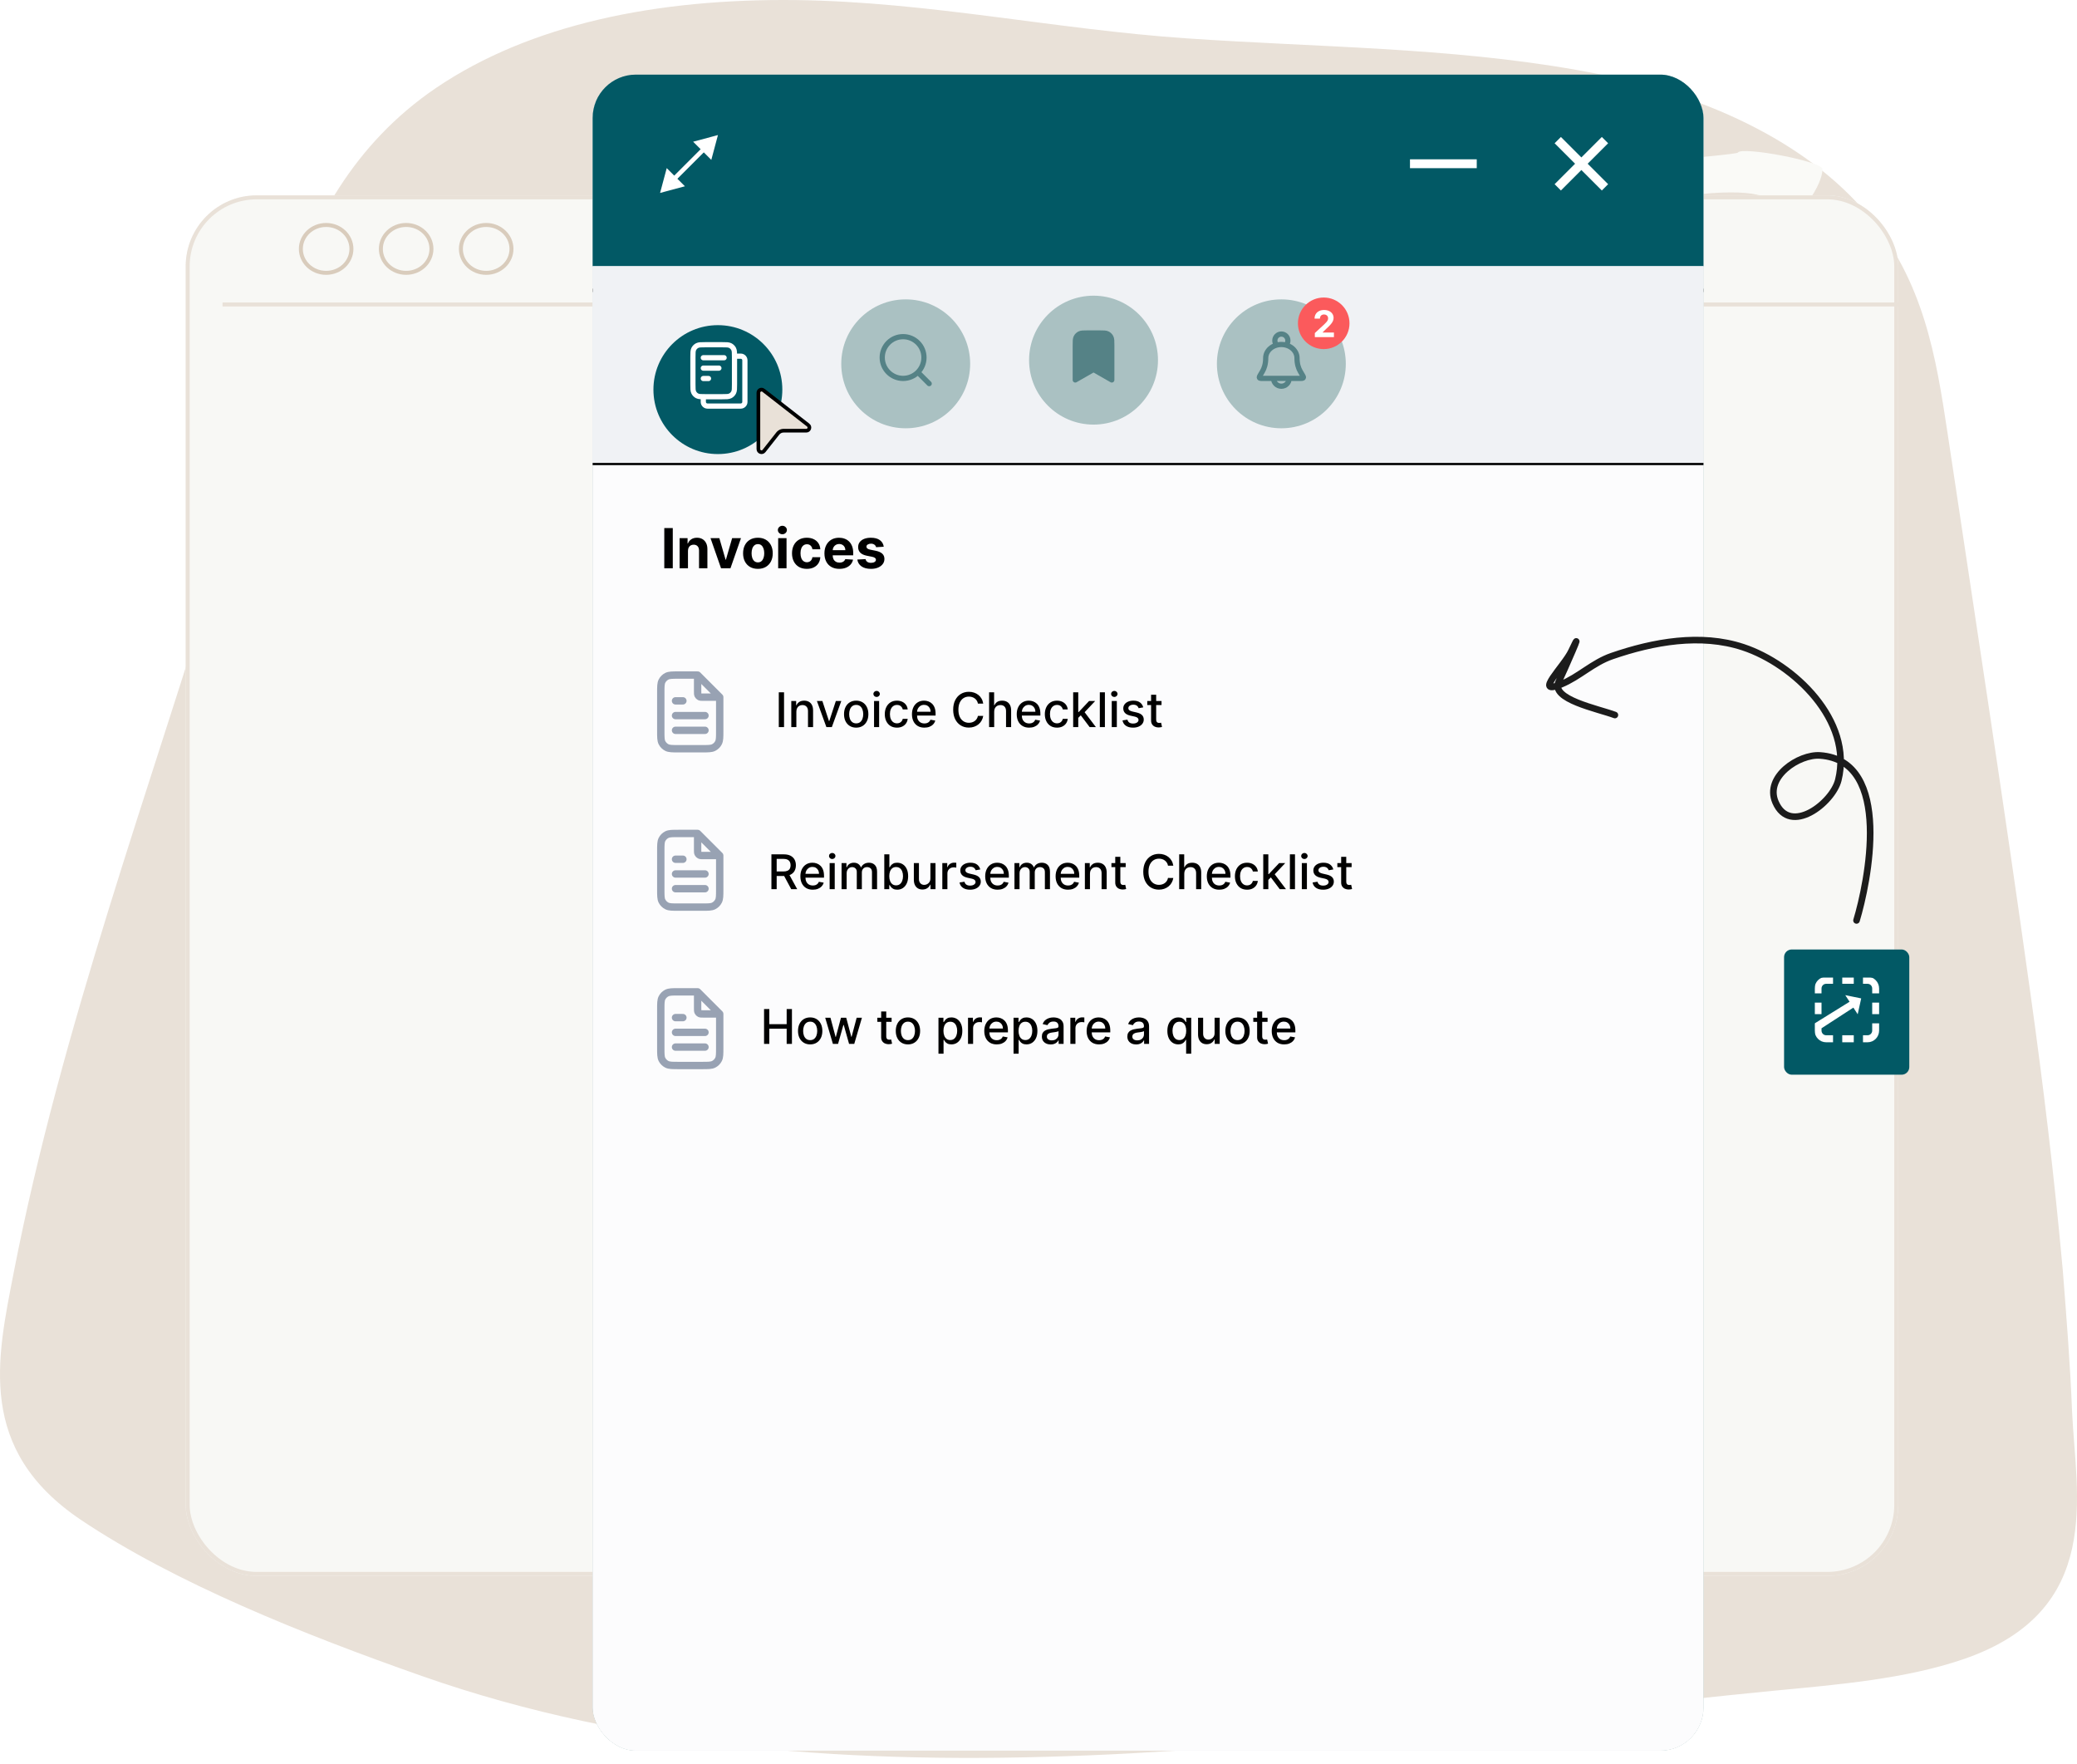 <svg width="644" height="547" viewBox="0 0 644 547" fill="none" xmlns="http://www.w3.org/2000/svg">
<path d="M642.484 437.838C641.907 423.186 640.753 408.534 639.599 393.882C637.002 365.101 633.539 336.321 629.5 307.54C621.421 249.63 612.476 191.72 603.82 133.985C600.358 111.134 596.607 87.063 579.006 66.481C560.251 44.154 528.512 28.63 488.694 21.653C449.165 14.676 408.481 14.676 367.797 11.885C327.114 9.094 287.873 0.547 246.901 0.024C203.62 -0.499 164.379 7.524 135.237 27.235C83.877 62.12 83.3 126.135 69.162 169.917C46.368 244.921 18.957 318.878 4.241 394.58C-0.952 421.267 -7.3 449.35 25.016 471.154C54.158 490.689 93.688 506.562 130.909 519.645C261.616 565.519 410.789 537.785 549.864 524.18C570.061 522.261 590.836 520.517 608.725 514.412C652.583 499.411 643.638 463.304 642.484 437.838Z" fill="#E9E1D8"/>
<path d="M538.87 47.296C538.657 47.69 526.51 48.869 511.805 50.049C485.806 52.016 457.249 57.128 428.267 64.6C420.382 66.96 409.3 68.533 403.333 68.533C397.579 68.533 392.251 70.106 391.612 71.679C390.972 73.645 396.513 74.038 403.759 73.252C424.857 70.499 416.972 75.218 386.284 84.263C370.514 88.589 356.875 93.308 356.023 94.488C354.957 95.275 343.875 100.387 331.302 105.499C318.728 110.612 294.86 122.41 278.451 131.455C262.042 140.5 242.435 151.118 234.764 155.051C208.977 168.422 136.946 208.928 127.57 215.22C123.734 217.58 122.242 220.332 123.734 223.085C125.652 226.625 135.881 222.299 146.323 214.04C153.143 208.535 204.502 182.972 221.977 176.68C230.714 173.534 254.796 163.702 275.254 155.051C295.713 146.399 319.368 136.567 327.466 133.028C335.777 129.882 348.138 124.376 355.17 121.23C362.203 117.691 372.219 113.758 377.547 111.792C386.923 109.039 409.087 100.78 477.708 74.432C497.101 66.96 520.756 60.667 530.559 59.881C547.821 58.701 553.362 62.24 542.28 66.96C538.87 68.533 535.46 70.892 534.182 72.465C533.116 73.645 525.871 77.971 518.199 81.904C510.527 85.836 502.855 90.555 500.937 92.128C499.019 94.095 493.691 96.848 489.216 98.421C484.527 99.6 478.134 103.14 474.511 105.893C471.102 108.646 461.085 114.151 452.561 117.691C444.037 121.623 436.578 125.949 435.938 127.915C435.299 129.882 432.742 131.455 430.185 131.455C427.627 131.455 418.89 136.174 410.579 141.286C394.595 151.905 390.333 153.084 390.333 147.579C390.333 145.612 393.956 142.466 398.431 140.107C413.988 131.848 422.726 124.769 427.201 115.724L431.889 107.072L414.841 109.432C394.808 112.578 347.285 134.601 277.385 173.534C263.959 181.006 249.042 188.871 244.353 191.231C224.747 200.669 143.766 252.187 132.471 262.412C128.635 266.344 124.586 269.097 123.521 269.097C118.619 269.097 81.325 306.064 81.325 310.783C81.325 320.615 85.587 320.615 103.275 310.39C113.078 304.884 122.029 300.558 123.307 300.558C124.799 300.558 127.996 298.985 130.766 297.019C136.307 293.086 135.455 293.479 148.881 287.187C154.635 284.434 161.454 280.895 164.224 278.929C167.421 277.356 168.7 277.749 167.847 280.109C167.208 282.075 164.011 285.221 161.028 286.401C158.044 287.974 151.438 292.3 146.536 296.232C141.848 300.165 132.045 307.244 125.012 311.963C117.98 316.682 110.734 322.581 109.029 324.547C107.324 326.514 104.341 329.266 102.636 330.446C100.931 331.626 97.521 334.379 95.177 336.345C92.62 338.705 89.21 340.671 87.292 341.458C85.161 341.851 81.964 344.997 79.833 348.143C77.702 351.289 72.374 357.188 67.899 360.728C63.424 364.66 60.014 369.773 60.653 372.525C62.145 380.784 77.915 380.391 88.358 371.346C93.685 366.627 99.865 363.48 101.997 364.267C104.554 365.053 101.57 369.379 93.685 376.458C84.522 384.323 81.325 389.043 81.325 394.942C81.325 402.414 82.391 403.2 93.685 401.627C100.292 400.447 109.669 396.908 114.144 393.368C118.832 389.829 122.881 387.863 123.307 388.649C123.947 389.829 128.635 387.076 133.75 382.75C139.078 378.818 148.667 372.525 155.487 369.379C162.093 365.84 170.618 361.514 174.027 359.548C177.65 357.581 189.158 351.683 199.601 346.177C210.256 340.671 222.19 334.379 226.239 332.019C230.288 329.66 244.78 323.368 258.206 317.862C271.631 312.356 284.631 306.85 286.975 305.671C289.319 304.491 303.172 299.378 317.876 294.266C332.581 289.154 346.006 283.648 347.711 282.468C354.318 278.142 401.628 261.232 402.693 263.198C403.333 264.378 403.333 265.558 402.907 266.344C401.628 268.311 328.105 312.749 324.269 313.929C322.564 314.322 317.45 317.862 313.188 321.401C308.712 324.547 302.532 328.48 299.122 329.266C295.713 330.446 291.237 332.806 288.893 335.165C284.418 339.098 273.123 346.57 263.533 351.683C255.648 356.008 212.387 383.93 197.469 394.942C195.125 396.515 183.191 403.593 170.831 410.672C158.47 418.144 144.618 426.796 139.93 430.729C135.242 434.268 126.078 440.167 119.685 443.706C103.062 453.145 88.997 467.302 88.144 475.167C87.505 481.46 88.358 481.853 96.456 479.493C101.357 477.92 108.816 473.201 112.652 469.268C116.488 465.336 120.324 461.796 121.389 461.796C125.225 461.01 133.75 456.684 135.668 453.931C136.946 452.358 141.209 449.605 145.258 448.032C149.307 446.459 153.782 443.706 154.848 442.526C156.979 439.774 174.241 429.155 178.29 427.976C179.568 427.976 181.912 426.403 183.617 425.223C185.322 424.043 193.633 418.931 201.732 414.605C210.043 409.886 222.616 402.807 230.075 398.481C237.321 394.548 244.993 391.009 247.124 391.009C249.255 391.009 252.025 389.043 253.304 386.683C254.583 384.323 256.927 383.144 258.632 384.323C260.124 385.11 257.779 389.043 252.878 392.975C248.189 396.908 240.944 403.2 236.682 407.133C232.419 411.459 226.878 414.605 224.534 414.605C221.977 414.605 219.42 416.178 218.78 418.537C218.141 420.504 215.797 422.47 213.879 422.47C208.764 422.47 181.912 447.246 180.634 452.751C179.995 455.504 179.995 460.223 180.634 463.369C182.126 470.055 196.404 469.662 211.322 462.19C252.452 442.133 278.451 430.335 281.861 430.335C284.205 430.335 287.828 428.762 289.746 426.796C291.664 424.83 296.352 422.47 299.762 421.29C303.385 420.11 309.565 417.358 313.614 414.998C317.663 413.032 324.482 410.279 328.532 409.099C332.581 408.312 336.417 407.133 337.056 406.739C337.695 406.346 339.187 405.56 340.253 405.166C341.531 404.773 346.433 403.2 351.547 401.234C361.137 398.088 363.055 397.301 383.727 392.975C399.71 389.436 400.136 394.942 384.579 402.807C373.498 408.312 348.777 424.83 343.023 430.729C340.892 432.695 337.269 434.268 335.138 434.268C332.794 434.268 330.449 435.841 329.81 437.414C329.171 439.38 321.499 445.673 312.761 451.965C303.811 458.257 296.565 464.942 296.565 466.516C296.565 468.089 294.647 469.662 292.09 469.662C286.549 469.662 269.713 494.831 268.222 505.055C264.386 532.191 297.844 531.011 383.94 501.123C420.168 488.932 427.627 485.392 428.267 481.853C428.693 479.886 430.824 479.1 432.955 480.28C435.512 481.46 437.217 480.28 437.217 477.527C437.217 474.774 438.709 473.594 440.414 475.167C442.119 476.347 443.61 475.561 443.61 473.594C443.61 468.482 439.988 468.482 430.824 473.594C421.234 479.1 404.185 485.785 394.595 487.752C390.546 488.932 378.612 492.471 367.957 496.01C340.253 504.662 338.974 505.055 330.663 507.022C306.581 511.741 283.992 512.921 278.451 509.775L272.058 506.235L283.779 492.864C290.172 485.392 298.909 476.347 302.958 472.808C314.04 462.976 330.449 449.998 331.515 449.998C331.941 449.998 335.99 447.246 340.466 443.313C349.416 436.234 387.137 411.459 392.677 409.099C400.349 405.56 416.972 388.649 416.332 385.11C415.267 376.851 363.055 383.537 334.925 395.728C329.597 398.088 322.991 400.447 320.433 400.84C314.04 402.414 301.467 407.919 258.206 427.189C238.813 435.841 221.125 443.313 218.78 444.099C216.436 444.493 211.748 447.246 208.551 449.605C205.141 451.965 200.666 453.931 198.322 453.931C190.437 453.931 196.191 447.246 209.617 440.167C217.075 436.627 223.469 432.302 224.108 430.729C225.387 427.976 244.14 412.638 261.402 400.447C263.746 398.874 266.091 397.301 266.73 397.301C268.009 396.515 293.795 379.604 299.762 375.278C302.106 373.705 307.86 369.379 312.548 365.84C322.991 358.368 368.383 329.66 382.874 321.794C388.841 318.648 403.12 310.39 414.841 304.098C441.479 289.154 445.742 286.007 445.742 280.502C445.742 274.603 432.103 279.322 409.513 292.693C372.006 315.109 356.449 323.761 328.532 337.525C312.761 345.784 296.352 354.042 292.09 356.402C287.828 358.368 282.713 359.548 280.369 358.761C278.238 357.975 284.844 352.469 295.5 346.177C306.155 340.278 319.581 331.626 325.761 327.3C331.941 322.974 341.531 317.075 347.072 314.322C352.613 311.57 365.399 303.704 375.416 297.412C385.432 290.727 408.021 277.356 425.496 267.131C443.184 257.299 458.741 248.254 460.233 247.468C463.216 245.501 465.987 234.49 464.282 231.344C463.643 230.164 459.594 230.951 455.118 233.31C450.43 235.276 442.545 238.029 437.217 239.209C425.922 241.569 380.743 256.119 375.842 258.872C373.711 260.052 368.809 262.018 364.76 263.198C360.711 264.378 354.531 267.131 350.908 269.097C347.498 271.063 341.105 273.03 337.056 273.816C333.007 274.21 328.745 275.783 327.466 276.962C326.4 278.535 319.155 281.682 311.483 284.434C289.746 291.513 257.779 304.491 251.812 308.424C248.829 310.39 243.714 312.749 240.091 313.929C236.682 314.716 226.452 319.435 217.715 323.761C208.977 328.48 197.469 333.986 192.142 336.345C186.814 338.705 181.06 341.851 179.355 343.424C177.437 345.39 172.749 348.143 168.7 349.323C164.651 350.896 159.323 353.649 156.979 355.222C154.635 357.188 148.454 360.728 143.127 363.48C137.799 366.233 126.504 372.919 117.98 378.031C100.079 388.649 95.816 389.436 101.783 381.177C103.915 378.031 107.751 375.278 109.882 375.278C112.226 375.278 115.636 372.525 117.554 369.379C119.472 366.233 122.881 363.087 125.225 362.301C130.127 360.334 137.586 354.829 149.946 343.817C154.848 339.491 159.749 335.952 160.815 335.952C161.667 335.952 167.634 331.626 174.027 326.514C180.208 321.008 191.076 313.929 197.896 309.997C204.715 306.457 211.322 302.131 212.387 300.165C213.666 298.592 223.682 291.513 234.764 284.828C245.845 278.142 257.566 270.277 260.763 267.131C263.746 263.985 267.795 261.232 269.713 261.232C271.631 261.232 274.828 259.659 276.959 257.692C283.779 251.4 298.909 240.389 301.893 239.602C306.581 238.423 323.417 228.198 325.548 225.052C328.318 221.119 385.005 187.692 393.104 184.939C394.595 184.545 403.333 179.433 412.71 173.927C422.086 168.028 434.873 161.343 441.266 158.59C451.495 153.871 456.823 146.399 453.627 140.893C452.135 138.14 435.512 146.006 412.71 159.77C402.267 166.455 390.759 172.354 387.137 173.534C383.727 174.714 378.399 177.86 375.416 180.613C372.432 183.366 366.678 186.905 362.629 188.478C358.58 189.658 351.334 193.59 346.646 196.343C341.957 199.096 330.876 205.388 322.138 210.108C291.237 226.231 250.534 250.22 227.944 265.558C215.371 273.816 204.076 280.895 202.797 280.895C201.519 280.895 198.961 282.468 196.83 284.434C194.912 286.401 187.453 291.12 180.421 295.053C173.388 298.985 166.782 303.704 165.716 305.277C164.438 306.85 161.667 308.424 159.11 308.424C156.552 308.424 153.356 310.783 151.864 313.143C149.52 317.469 149.094 317.075 149.946 312.749C150.372 309.603 157.405 302.918 165.716 297.805C173.814 293.086 182.126 287.187 184.044 284.828C186.175 282.861 189.584 280.895 191.715 280.895C193.847 280.895 196.404 279.322 197.469 277.356C198.748 275.783 204.928 271.063 211.322 267.131C224.534 259.266 231.993 254.153 237.321 249.041C239.452 247.074 242.435 245.501 243.927 245.501C245.419 245.501 250.747 241.962 255.648 237.636C263.533 230.557 280.156 221.119 330.663 195.557C345.58 188.085 367.744 176.287 388.202 164.489C396.94 159.77 409.939 152.691 416.972 149.152C424.004 145.219 438.922 136.961 450.004 130.668C461.085 124.376 473.233 117.691 476.642 115.724C496.461 105.499 535.034 83.083 540.575 78.364C544.198 75.611 549.313 72.072 552.296 70.499C558.05 67.353 565.083 57.521 565.083 52.409C565.083 50.049 540.149 45.33 538.87 47.296ZM443.61 79.937C443.61 82.69 431.889 87.409 406.316 94.488C402.907 95.668 397.153 98.027 393.53 99.994C390.12 101.567 383.727 104.32 379.678 105.499C365.612 109.825 334.925 122.803 293.369 141.68C259.484 157.017 256.074 151.905 289.106 135.387C298.483 130.668 309.565 125.163 313.614 123.196C325.122 116.904 347.498 107.466 360.498 103.533C366.891 101.567 386.071 94.881 403.12 88.589C437.004 76.005 443.61 74.825 443.61 79.937ZM394.595 129.488C393.104 132.635 387.989 137.354 383.087 140.107C378.399 142.466 373.498 146.006 372.219 147.185C371.153 148.758 366.252 152.298 361.563 154.657C356.875 157.41 351.121 160.95 348.777 162.523C325.974 179.433 259.271 221.119 237.96 232.13C215.371 243.535 195.765 252.973 176.159 262.412C165.716 267.524 148.028 276.569 137.16 282.468C116.275 293.873 107.751 294.659 119.472 283.648C123.521 280.109 127.783 276.962 129.061 276.962C130.34 276.962 136.307 272.637 142.061 267.131C148.028 262.018 154.848 257.299 157.405 257.299C159.962 257.299 162.306 256.119 162.733 254.153C163.372 251.007 232.419 207.748 241.157 204.602C244.14 203.815 250.32 200.276 255.009 197.13C267.369 188.871 298.696 171.961 309.352 168.028C312.335 167.242 316.597 164.882 318.942 162.916C324.269 158.59 341.957 149.545 343.662 150.331C344.515 150.725 350.269 147.185 356.449 143.253C362.842 138.927 370.301 135.387 373.284 135.387C376.268 135.387 379.678 133.814 380.956 131.848C382.661 128.702 386.284 126.736 395.448 123.983C396.513 123.983 396.087 126.342 394.595 129.488ZM383.94 155.051C383.94 157.017 383.087 158.983 381.809 158.983C380.743 158.983 379.678 157.017 379.678 155.051C379.678 152.691 380.743 151.118 381.809 151.118C383.087 151.118 383.94 152.691 383.94 155.051ZM410.579 261.232C409.939 263.198 408.234 265.164 407.169 265.164C405.89 265.164 405.677 263.198 406.316 261.232C406.956 258.872 408.661 257.299 409.726 257.299C411.005 257.299 411.218 258.872 410.579 261.232ZM177.224 276.962C172.962 282.075 170.191 282.075 171.896 276.962C172.536 274.603 174.88 273.03 176.798 273.03C179.995 273.03 179.995 273.816 177.224 276.962ZM144.192 317.469C141.848 320.221 131.832 328.48 121.816 335.559C96.029 354.435 96.882 353.649 100.079 347.357C101.57 344.21 111.586 335.559 122.455 327.3C143.127 312.356 151.438 308.424 144.192 317.469ZM170.831 316.289C169.126 318.255 166.782 320.221 165.503 320.221C164.438 320.221 164.864 318.255 166.569 316.289C168.273 314.322 170.831 312.356 171.896 312.356C173.175 312.356 172.536 314.322 170.831 316.289ZM121.816 351.683C121.816 353.649 120.963 355.615 119.685 355.615C118.619 355.615 117.554 353.649 117.554 351.683C117.554 349.323 118.619 347.75 119.685 347.75C120.963 347.75 121.816 349.323 121.816 351.683ZM113.291 357.581C111.8 360.728 109.455 363.48 108.177 363.48C106.898 363.48 107.751 360.728 109.882 357.581C115.209 350.109 116.701 350.109 113.291 357.581ZM275.254 361.121C275.254 362.301 274.402 364.267 273.123 365.447C272.058 366.627 270.992 365.84 270.992 363.874C270.992 361.514 272.058 359.548 273.123 359.548C274.402 359.548 275.254 360.334 275.254 361.121ZM266.73 367.413C266.73 369.379 265.238 371.346 263.32 371.346C261.615 371.346 260.763 369.379 261.402 367.413C262.042 365.053 263.533 363.48 264.812 363.48C265.877 363.48 266.73 365.053 266.73 367.413ZM247.55 379.211C243.501 384.323 241.157 384.323 241.157 379.211C241.157 376.851 243.288 375.278 246.058 375.278C249.894 375.278 250.107 376.065 247.55 379.211Z" fill="#FAFAF7"/>
<path d="M371.153 73.797C369.448 74.555 360.71 76.828 351.973 79.101L335.99 82.51L354.104 80.616C364.12 79.48 376.054 77.207 380.743 75.313L389.267 72.282H381.808C377.759 72.282 372.858 73.04 371.153 73.797Z" fill="#FAFAF7"/>
<path d="M319.582 85.54C322.14 86.298 326.402 86.298 329.172 85.54C331.729 84.783 329.598 84.025 324.271 84.025C318.943 84.025 316.812 84.783 319.582 85.54Z" fill="#FAFAF7"/>
<path d="M256.712 100.693C258.63 101.451 262.04 101.451 264.171 100.693C266.089 99.557 264.384 98.799 260.335 98.799C256.286 98.799 254.581 99.557 256.712 100.693Z" fill="#FAFAF7"/>
<path d="M240.729 104.482C242.008 105.239 244.565 105.239 246.057 104.482C247.335 103.345 246.27 102.588 243.286 102.588C240.303 102.588 239.237 103.345 240.729 104.482Z" fill="#FAFAF7"/>
<path d="M189.723 421.016V429.225H188.481V422.259H188.432L186.469 423.541V422.355L188.517 421.016H189.723ZM192.275 429.301C192.056 429.301 191.868 429.223 191.71 429.068C191.552 428.911 191.473 428.721 191.473 428.499C191.473 428.28 191.552 428.093 191.71 427.938C191.868 427.78 192.056 427.702 192.275 427.702C192.494 427.702 192.683 427.78 192.84 427.938C192.998 428.093 193.077 428.28 193.077 428.499C193.077 428.646 193.039 428.781 192.964 428.904C192.892 429.024 192.796 429.12 192.676 429.193C192.556 429.265 192.422 429.301 192.275 429.301Z" fill="black"/>
<g filter="url(#filter0_d_855_41668)">
<rect x="61" y="56" width="531" height="428" rx="22.018" fill="#F8F8F5"/>
<rect x="61.616" y="56.616" width="529.767" height="426.767" rx="21.402" stroke="#E9E1D8" stroke-width="1.233"/>
</g>
<line x1="591.172" y1="94.392" x2="69" y2="94.392" stroke="#E9E1D8" stroke-width="1.233"/>
<path d="M101.125 69.746C105.486 69.746 108.967 73.098 108.967 77.167C108.967 81.236 105.486 84.588 101.125 84.588C96.764 84.588 93.283 81.236 93.283 77.167C93.283 73.098 96.764 69.746 101.125 69.746Z" fill="#F8F8F5" stroke="#D9CCBC" stroke-width="1.233"/>
<path d="M125.935 69.745C130.295 69.746 133.776 73.097 133.776 77.166C133.776 81.235 130.296 84.587 125.935 84.587C121.573 84.587 118.092 81.235 118.092 77.166C118.092 73.097 121.573 69.745 125.935 69.745Z" fill="#F8F8F5" stroke="#D9CCBC" stroke-width="1.233"/>
<path d="M150.75 69.746C155.11 69.746 158.591 73.098 158.591 77.167C158.591 81.236 155.11 84.588 150.75 84.588C146.388 84.588 142.907 81.236 142.907 77.167C142.907 73.098 146.388 69.746 150.75 69.746Z" fill="#F8F8F5" stroke="#D9CCBC" stroke-width="1.233"/>
<g filter="url(#filter1_d_855_41668)">
<g filter="url(#filter2_d_855_41668)">
<g clip-path="url(#clip0_855_41668)">
<rect x="187.179" y="14" width="344.432" height="519.61" rx="13.435" fill="#AAC1C2"/>
<g filter="url(#filter3_dd_855_41668)">
<path d="M853.588 14.597H187.199V562.16H853.588V14.597Z" fill="#FCFCFD"/>
<line x1="531.608" y1="73.09" x2="186.519" y2="73.09" stroke="black" stroke-width="1.035"/>
</g>
<g filter="url(#filter4_dd_855_41668)">
<path d="M853.588 14.597H187.199V562.16H853.588V14.597Z" fill="#FCFCFD"/>
<line x1="531.608" y1="73.09" x2="186.519" y2="73.09" stroke="black" stroke-width="1.035"/>
</g>
<path d="M186.618 27.454C186.618 20.034 192.633 14.019 200.053 14.019H523.753C531.173 14.019 537.188 20.034 537.188 27.454V73.398H186.618V27.454Z" fill="#025965"/>
<path d="M208.092 50.68L215.79 48.617L210.154 42.982L208.092 50.68ZM226.036 32.735L218.339 34.798L223.974 40.433L226.036 32.735ZM212.484 46.287L212.972 46.776L222.132 37.615L221.644 37.127L221.156 36.639L211.996 45.799L212.484 46.287Z" fill="white"/>
<path d="M440.606 41.627H461.312" stroke="white" stroke-width="2.761"/>
<path d="M486.428 48.946L501.069 34.305" stroke="white" stroke-width="2.761"/>
<path d="M501.073 48.946L486.432 34.305" stroke="white" stroke-width="2.761"/>
<rect x="186.618" y="73.398" width="347.144" height="61.664" fill="#F0F2F5"/>
<line x1="184.334" y1="134.726" x2="533.762" y2="134.726" stroke="black" stroke-width="0.672"/>
<g filter="url(#filter5_dd_855_41668)">
<g filter="url(#filter6_d_855_41668)">
<circle cx="226.013" cy="104.801" r="19.984" fill="#025965"/>
</g>
<rect width="19.339" height="19.339" transform="translate(215.051 93.843)" fill="#025965"/>
<path d="M226.332 102.707H221.498M223.109 105.93H221.498M227.944 99.483H221.498M231.167 99.322V107.702C231.167 109.056 231.167 109.733 230.904 110.25C230.672 110.705 230.302 111.075 229.847 111.307C229.33 111.57 228.653 111.57 227.299 111.57H222.142C220.788 111.57 220.111 111.57 219.594 111.307C219.139 111.075 218.77 110.705 218.538 110.25C218.274 109.733 218.274 109.056 218.274 107.702V99.322C218.274 97.968 218.274 97.291 218.538 96.774C218.77 96.32 219.139 95.95 219.594 95.718C220.111 95.454 220.788 95.454 222.142 95.454H227.299C228.653 95.454 229.33 95.454 229.847 95.718C230.302 95.95 230.672 96.32 230.904 96.774C231.167 97.291 231.167 97.968 231.167 99.322Z" stroke="white" stroke-width="1.612" stroke-linecap="round" stroke-linejoin="round"/>
<path d="M231.167 99H233.101C233.813 99 234.39 99.577 234.39 100.289V113.182C234.39 113.894 233.813 114.471 233.101 114.471H222.787C222.075 114.471 221.498 113.894 221.498 113.182V111.248" stroke="white" stroke-width="1.612"/>
</g>
<circle cx="284.252" cy="103.659" r="19.984" fill="#AAC1C2"/>
<circle cx="342.489" cy="102.517" r="19.984" fill="#AAC1C2"/>
<circle cx="400.727" cy="103.659" r="19.984" fill="#AAC1C2"/>
<circle cx="413.859" cy="91.098" r="7.993" fill="#FB5A5C"/>
<path d="M238.575 112.623C238.575 111.817 239.503 111.363 240.139 111.859V111.86L254.018 122.655H254.019C254.747 123.221 254.347 124.391 253.423 124.391H246.386L246.131 124.404C245.878 124.433 245.63 124.505 245.399 124.616C245.168 124.728 244.958 124.878 244.778 125.059L244.608 125.25L240.305 130.693C239.735 131.415 238.575 131.011 238.575 130.092V112.623Z" fill="#E9E1D8" stroke="black" stroke-width="1.142"/>
<path d="M212.03 154.585V167.042H209.397V154.585H212.03ZM216.74 161.64V167.042H214.149V157.699H216.618V159.347H216.728C216.935 158.804 217.281 158.374 217.768 158.058C218.255 157.737 218.845 157.577 219.538 157.577C220.187 157.577 220.753 157.719 221.235 158.003C221.718 158.287 222.093 158.692 222.36 159.22C222.628 159.743 222.762 160.367 222.762 161.093V167.042H220.171V161.555C220.175 160.984 220.029 160.537 219.733 160.217C219.437 159.893 219.029 159.73 218.51 159.73C218.161 159.73 217.853 159.805 217.585 159.956C217.322 160.106 217.115 160.325 216.965 160.612C216.819 160.896 216.744 161.239 216.74 161.64ZM233.18 157.699L229.914 167.042H226.994L223.727 157.699H226.465L228.405 164.384H228.502L230.437 157.699H233.18ZM238.426 167.224C237.481 167.224 236.664 167.024 235.975 166.622C235.29 166.217 234.76 165.653 234.387 164.931C234.014 164.205 233.828 163.364 233.828 162.407C233.828 161.442 234.014 160.598 234.387 159.876C234.76 159.151 235.29 158.587 235.975 158.185C236.664 157.78 237.481 157.577 238.426 157.577C239.371 157.577 240.186 157.78 240.871 158.185C241.561 158.587 242.092 159.151 242.465 159.876C242.838 160.598 243.025 161.442 243.025 162.407C243.025 163.364 242.838 164.205 242.465 164.931C242.092 165.653 241.561 166.217 240.871 166.622C240.186 167.024 239.371 167.224 238.426 167.224ZM238.438 165.217C238.868 165.217 239.227 165.095 239.515 164.852C239.803 164.605 240.02 164.268 240.166 163.842C240.316 163.417 240.391 162.932 240.391 162.389C240.391 161.845 240.316 161.361 240.166 160.935C240.02 160.509 239.803 160.172 239.515 159.925C239.227 159.678 238.868 159.554 238.438 159.554C238.005 159.554 237.64 159.678 237.344 159.925C237.052 160.172 236.831 160.509 236.681 160.935C236.535 161.361 236.462 161.845 236.462 162.389C236.462 162.932 236.535 163.417 236.681 163.842C236.831 164.268 237.052 164.605 237.344 164.852C237.64 165.095 238.005 165.217 238.438 165.217ZM244.71 167.042V157.699H247.301V167.042H244.71ZM246.011 156.494C245.626 156.494 245.296 156.367 245.02 156.111C244.748 155.852 244.612 155.542 244.612 155.181C244.612 154.824 244.748 154.518 245.02 154.262C245.296 154.003 245.626 153.873 246.011 153.873C246.397 153.873 246.725 154.003 246.997 154.262C247.272 154.518 247.41 154.824 247.41 155.181C247.41 155.542 247.272 155.852 246.997 156.111C246.725 156.367 246.397 156.494 246.011 156.494ZM253.598 167.224C252.641 167.224 251.818 167.022 251.128 166.616C250.443 166.207 249.916 165.639 249.547 164.913C249.182 164.187 248.999 163.352 248.999 162.407C248.999 161.45 249.184 160.61 249.553 159.889C249.926 159.163 250.455 158.597 251.141 158.192C251.826 157.782 252.641 157.577 253.586 157.577C254.401 157.577 255.115 157.725 255.727 158.021C256.339 158.317 256.824 158.733 257.181 159.268C257.538 159.803 257.734 160.432 257.771 161.154H255.325C255.257 160.687 255.074 160.312 254.778 160.029C254.486 159.741 254.103 159.597 253.628 159.597C253.227 159.597 252.876 159.706 252.576 159.925C252.28 160.14 252.049 160.454 251.883 160.868C251.716 161.282 251.633 161.782 251.633 162.37C251.633 162.966 251.714 163.473 251.877 163.891C252.043 164.309 252.276 164.627 252.576 164.846C252.876 165.065 253.227 165.174 253.628 165.174C253.924 165.174 254.19 165.114 254.425 164.992C254.664 164.87 254.861 164.694 255.015 164.463C255.173 164.228 255.277 163.946 255.325 163.617H257.771C257.73 164.331 257.535 164.96 257.187 165.503C256.842 166.042 256.366 166.464 255.757 166.768C255.149 167.072 254.429 167.224 253.598 167.224ZM263.688 167.224C262.727 167.224 261.899 167.03 261.206 166.64C260.517 166.247 259.985 165.692 259.612 164.974C259.239 164.252 259.053 163.398 259.053 162.413C259.053 161.452 259.239 160.608 259.612 159.883C259.985 159.157 260.51 158.591 261.188 158.185C261.869 157.78 262.668 157.577 263.584 157.577C264.201 157.577 264.774 157.677 265.306 157.875C265.841 158.07 266.307 158.364 266.705 158.757C267.106 159.151 267.418 159.645 267.641 160.241C267.864 160.833 267.976 161.527 267.976 162.322V163.033H260.087V161.428H265.537C265.537 161.054 265.456 160.724 265.293 160.436C265.131 160.148 264.906 159.923 264.618 159.761C264.334 159.595 264.004 159.512 263.627 159.512C263.233 159.512 262.885 159.603 262.581 159.785C262.28 159.964 262.045 160.205 261.875 160.509C261.705 160.809 261.617 161.144 261.613 161.513V163.039C261.613 163.502 261.699 163.901 261.869 164.238C262.043 164.574 262.289 164.834 262.605 165.016C262.921 165.199 263.296 165.29 263.73 165.29C264.018 165.29 264.282 165.249 264.521 165.168C264.76 165.087 264.965 164.966 265.135 164.803C265.306 164.641 265.435 164.443 265.525 164.207L267.921 164.365C267.8 164.941 267.55 165.444 267.173 165.874C266.8 166.3 266.317 166.632 265.725 166.872C265.137 167.107 264.458 167.224 263.688 167.224ZM277.441 160.363L275.068 160.509C275.028 160.306 274.941 160.124 274.807 159.962C274.673 159.795 274.497 159.664 274.278 159.566C274.063 159.465 273.805 159.414 273.505 159.414C273.104 159.414 272.765 159.499 272.489 159.67C272.214 159.836 272.076 160.059 272.076 160.339C272.076 160.562 272.165 160.75 272.343 160.904C272.522 161.059 272.828 161.182 273.262 161.275L274.953 161.616C275.861 161.803 276.538 162.103 276.984 162.516C277.43 162.93 277.653 163.473 277.653 164.147C277.653 164.759 277.473 165.296 277.112 165.758C276.755 166.221 276.265 166.582 275.64 166.841C275.02 167.097 274.304 167.224 273.493 167.224C272.256 167.224 271.271 166.967 270.537 166.452C269.807 165.933 269.379 165.227 269.253 164.335L271.802 164.201C271.879 164.578 272.065 164.866 272.362 165.065C272.658 165.26 273.037 165.357 273.499 165.357C273.953 165.357 274.318 165.27 274.594 165.095C274.874 164.917 275.016 164.688 275.02 164.408C275.016 164.173 274.916 163.98 274.722 163.83C274.527 163.676 274.227 163.559 273.821 163.477L272.203 163.155C271.291 162.973 270.612 162.656 270.166 162.206C269.724 161.756 269.503 161.182 269.503 160.485C269.503 159.885 269.665 159.368 269.989 158.934C270.318 158.5 270.778 158.165 271.37 157.93C271.966 157.695 272.664 157.577 273.462 157.577C274.643 157.577 275.571 157.827 276.248 158.325C276.93 158.824 277.327 159.503 277.441 160.363Z" fill="black"/>
<path d="M246.528 205.49V216.286H244.9V205.49H246.528ZM250.35 211.479V216.286H248.774V208.189H250.287V209.507H250.387C250.574 209.078 250.865 208.734 251.262 208.474C251.663 208.214 252.167 208.084 252.775 208.084C253.327 208.084 253.81 208.2 254.225 208.432C254.64 208.66 254.961 209.001 255.19 209.454C255.418 209.908 255.532 210.468 255.532 211.136V216.286H253.956V211.326C253.956 210.739 253.803 210.28 253.498 209.95C253.192 209.616 252.772 209.449 252.238 209.449C251.872 209.449 251.547 209.528 251.262 209.686C250.981 209.844 250.758 210.076 250.593 210.382C250.431 210.684 250.35 211.05 250.35 211.479ZM264.283 208.189L261.347 216.286H259.66L256.719 208.189H258.411L260.461 214.42H260.546L262.591 208.189H264.283ZM268.9 216.45C268.141 216.45 267.478 216.276 266.913 215.928C266.347 215.58 265.907 215.093 265.595 214.468C265.282 213.842 265.126 213.111 265.126 212.275C265.126 211.435 265.282 210.7 265.595 210.071C265.907 209.442 266.347 208.954 266.913 208.606C267.478 208.258 268.141 208.084 268.9 208.084C269.659 208.084 270.322 208.258 270.887 208.606C271.453 208.954 271.893 209.442 272.205 210.071C272.518 210.7 272.675 211.435 272.675 212.275C272.675 213.111 272.518 213.842 272.205 214.468C271.893 215.093 271.453 215.58 270.887 215.928C270.322 216.276 269.659 216.45 268.9 216.45ZM268.905 215.127C269.397 215.127 269.805 214.997 270.128 214.737C270.452 214.476 270.691 214.13 270.845 213.698C271.003 213.266 271.082 212.79 271.082 212.269C271.082 211.753 271.003 211.278 270.845 210.846C270.691 210.41 270.452 210.061 270.128 209.797C269.805 209.533 269.397 209.402 268.905 209.402C268.41 209.402 267.999 209.533 267.672 209.797C267.348 210.061 267.108 210.41 266.95 210.846C266.795 211.278 266.718 211.753 266.718 212.269C266.718 212.79 266.795 213.266 266.95 213.698C267.108 214.13 267.348 214.476 267.672 214.737C267.999 214.997 268.41 215.127 268.905 215.127ZM274.434 216.286V208.189H276.01V216.286H274.434ZM275.23 206.94C274.956 206.94 274.72 206.848 274.524 206.666C274.33 206.479 274.234 206.258 274.234 206.001C274.234 205.741 274.33 205.52 274.524 205.337C274.72 205.151 274.956 205.058 275.23 205.058C275.504 205.058 275.738 205.151 275.931 205.337C276.128 205.52 276.226 205.741 276.226 206.001C276.226 206.258 276.128 206.479 275.931 206.666C275.738 206.848 275.504 206.94 275.23 206.94ZM281.541 216.45C280.758 216.45 280.083 216.272 279.517 215.917C278.955 215.559 278.523 215.065 278.22 214.436C277.918 213.807 277.767 213.087 277.767 212.275C277.767 211.452 277.922 210.727 278.231 210.098C278.54 209.465 278.976 208.971 279.538 208.616C280.101 208.261 280.763 208.084 281.526 208.084C282.141 208.084 282.689 208.198 283.17 208.426C283.652 208.651 284.04 208.968 284.335 209.375C284.634 209.783 284.812 210.259 284.868 210.804H283.334C283.249 210.424 283.056 210.098 282.754 209.823C282.455 209.549 282.055 209.412 281.552 209.412C281.113 209.412 280.728 209.528 280.397 209.76C280.071 209.989 279.816 210.315 279.633 210.741C279.45 211.162 279.359 211.661 279.359 212.238C279.359 212.828 279.449 213.338 279.628 213.767C279.807 214.195 280.06 214.527 280.387 214.763C280.717 214.998 281.106 215.116 281.552 215.116C281.851 215.116 282.121 215.062 282.364 214.953C282.61 214.84 282.815 214.68 282.981 214.473C283.149 214.266 283.267 214.016 283.334 213.724H284.868C284.812 214.248 284.641 214.715 284.357 215.127C284.072 215.538 283.691 215.861 283.213 216.097C282.738 216.332 282.181 216.45 281.541 216.45ZM290.043 216.45C289.246 216.45 288.558 216.279 287.982 215.938C287.409 215.594 286.966 215.111 286.654 214.489C286.344 213.863 286.19 213.13 286.19 212.291C286.19 211.461 286.344 210.73 286.654 210.098C286.966 209.465 287.402 208.971 287.961 208.616C288.523 208.261 289.181 208.084 289.933 208.084C290.389 208.084 290.832 208.159 291.261 208.31C291.69 208.462 292.075 208.699 292.416 209.022C292.756 209.345 293.025 209.765 293.222 210.282C293.419 210.795 293.517 211.419 293.517 212.153V212.712H287.081V211.531H291.973C291.973 211.117 291.888 210.749 291.72 210.43C291.551 210.106 291.314 209.851 291.008 209.665C290.706 209.479 290.351 209.386 289.943 209.386C289.5 209.386 289.114 209.495 288.783 209.713C288.457 209.927 288.203 210.208 288.024 210.556C287.849 210.901 287.761 211.275 287.761 211.679V212.602C287.761 213.143 287.856 213.603 288.045 213.983C288.239 214.362 288.507 214.652 288.852 214.853C289.196 215.049 289.599 215.148 290.059 215.148C290.358 215.148 290.63 215.106 290.876 215.021C291.122 214.933 291.335 214.803 291.514 214.631C291.693 214.459 291.83 214.246 291.925 213.993L293.417 214.262C293.298 214.701 293.083 215.086 292.774 215.417C292.468 215.743 292.083 215.998 291.62 216.181C291.159 216.36 290.634 216.45 290.043 216.45ZM308.289 209.001H306.644C306.58 208.65 306.463 208.34 306.291 208.073C306.118 207.806 305.907 207.579 305.658 207.393C305.408 207.207 305.129 207.066 304.82 206.971C304.514 206.877 304.189 206.829 303.844 206.829C303.222 206.829 302.665 206.985 302.173 207.298C301.685 207.611 301.298 208.07 301.014 208.674C300.732 209.279 300.592 210.017 300.592 210.888C300.592 211.767 300.732 212.508 301.014 213.113C301.298 213.717 301.687 214.174 302.179 214.484C302.671 214.793 303.224 214.947 303.839 214.947C304.18 214.947 304.503 214.902 304.809 214.81C305.118 214.715 305.398 214.577 305.647 214.394C305.897 214.211 306.108 213.988 306.28 213.724C306.456 213.457 306.577 213.152 306.644 212.807L308.289 212.812C308.201 213.343 308.03 213.832 307.777 214.278C307.528 214.721 307.206 215.104 306.812 215.427C306.422 215.747 305.976 215.995 305.473 216.17C304.971 216.346 304.423 216.434 303.829 216.434C302.894 216.434 302.061 216.213 301.33 215.77C300.599 215.323 300.023 214.686 299.601 213.856C299.183 213.027 298.973 212.037 298.973 210.888C298.973 209.736 299.184 208.746 299.606 207.92C300.028 207.091 300.604 206.455 301.335 206.012C302.066 205.566 302.897 205.342 303.829 205.342C304.402 205.342 304.936 205.425 305.431 205.59C305.93 205.752 306.378 205.991 306.776 206.307C307.173 206.62 307.501 207.003 307.761 207.456C308.021 207.906 308.197 208.421 308.289 209.001ZM311.687 211.479V216.286H310.111V205.49H311.666V209.507H311.766C311.956 209.071 312.246 208.725 312.636 208.469C313.026 208.212 313.536 208.084 314.165 208.084C314.72 208.084 315.205 208.198 315.62 208.426C316.038 208.655 316.362 208.996 316.59 209.449C316.822 209.899 316.938 210.461 316.938 211.136V216.286H315.362V211.326C315.362 210.732 315.209 210.271 314.903 209.945C314.597 209.614 314.172 209.449 313.627 209.449C313.255 209.449 312.921 209.528 312.626 209.686C312.334 209.844 312.104 210.076 311.935 210.382C311.77 210.684 311.687 211.05 311.687 211.479ZM322.531 216.45C321.733 216.45 321.046 216.279 320.47 215.938C319.897 215.594 319.454 215.111 319.142 214.489C318.832 213.863 318.678 213.13 318.678 212.291C318.678 211.461 318.832 210.73 319.142 210.098C319.454 209.465 319.89 208.971 320.449 208.616C321.011 208.261 321.668 208.084 322.42 208.084C322.877 208.084 323.32 208.159 323.749 208.31C324.178 208.462 324.563 208.699 324.903 209.022C325.244 209.345 325.513 209.765 325.71 210.282C325.907 210.795 326.005 211.419 326.005 212.153V212.712H319.569V211.531H324.461C324.461 211.117 324.376 210.749 324.208 210.43C324.039 210.106 323.802 209.851 323.496 209.665C323.194 209.479 322.839 209.386 322.431 209.386C321.988 209.386 321.602 209.495 321.271 209.713C320.944 209.927 320.691 210.208 320.512 210.556C320.336 210.901 320.249 211.275 320.249 211.679V212.602C320.249 213.143 320.343 213.603 320.533 213.983C320.727 214.362 320.995 214.652 321.34 214.853C321.684 215.049 322.087 215.148 322.547 215.148C322.846 215.148 323.118 215.106 323.364 215.021C323.61 214.933 323.823 214.803 324.002 214.631C324.181 214.459 324.318 214.246 324.413 213.993L325.905 214.262C325.786 214.701 325.571 215.086 325.262 215.417C324.956 215.743 324.571 215.998 324.107 216.181C323.647 216.36 323.122 216.45 322.531 216.45ZM331.165 216.45C330.381 216.45 329.706 216.272 329.141 215.917C328.578 215.559 328.146 215.065 327.844 214.436C327.541 213.807 327.39 213.087 327.39 212.275C327.39 211.452 327.545 210.727 327.854 210.098C328.164 209.465 328.599 208.971 329.162 208.616C329.724 208.261 330.386 208.084 331.149 208.084C331.764 208.084 332.312 208.198 332.794 208.426C333.275 208.651 333.664 208.968 333.959 209.375C334.258 209.783 334.435 210.259 334.491 210.804H332.957C332.873 210.424 332.68 210.098 332.377 209.823C332.079 209.549 331.678 209.412 331.175 209.412C330.736 209.412 330.351 209.528 330.021 209.76C329.694 209.989 329.439 210.315 329.257 210.741C329.074 211.162 328.982 211.661 328.982 212.238C328.982 212.828 329.072 213.338 329.251 213.767C329.43 214.195 329.684 214.527 330.01 214.763C330.341 214.998 330.729 215.116 331.175 215.116C331.474 215.116 331.745 215.062 331.987 214.953C332.233 214.84 332.439 214.68 332.604 214.473C332.773 214.266 332.89 214.016 332.957 213.724H334.491C334.435 214.248 334.265 214.715 333.98 215.127C333.695 215.538 333.314 215.861 332.836 216.097C332.362 216.332 331.804 216.45 331.165 216.45ZM337.627 213.54L337.616 211.616H337.89L341.116 208.189H343.004L339.324 212.09H339.076L337.627 213.54ZM336.177 216.286V205.49H337.753V216.286H336.177ZM341.29 216.286L338.391 212.438L339.477 211.336L343.225 216.286H341.29ZM346.016 205.49V216.286H344.44V205.49H346.016ZM348.137 216.286V208.189H349.713V216.286H348.137ZM348.933 206.94C348.659 206.94 348.423 206.848 348.227 206.666C348.033 206.479 347.937 206.258 347.937 206.001C347.937 205.741 348.033 205.52 348.227 205.337C348.423 205.151 348.659 205.058 348.933 205.058C349.207 205.058 349.441 205.151 349.634 205.337C349.831 205.52 349.929 205.741 349.929 206.001C349.929 206.258 349.831 206.479 349.634 206.666C349.441 206.848 349.207 206.94 348.933 206.94ZM357.901 210.166L356.473 210.419C356.413 210.236 356.318 210.062 356.188 209.897C356.062 209.732 355.889 209.597 355.671 209.491C355.454 209.386 355.181 209.333 354.854 209.333C354.408 209.333 354.035 209.433 353.737 209.634C353.438 209.83 353.289 210.085 353.289 210.398C353.289 210.669 353.389 210.886 353.589 211.052C353.789 211.217 354.113 211.352 354.559 211.458L355.845 211.753C356.59 211.925 357.146 212.19 357.511 212.549C357.877 212.907 358.06 213.373 358.06 213.946C358.06 214.431 357.919 214.863 357.638 215.243C357.36 215.619 356.972 215.914 356.473 216.128C355.977 216.343 355.403 216.45 354.749 216.45C353.842 216.45 353.102 216.257 352.53 215.87C351.957 215.48 351.605 214.926 351.475 214.209L352.999 213.977C353.094 214.375 353.289 214.675 353.584 214.879C353.879 215.079 354.264 215.179 354.738 215.179C355.255 215.179 355.668 215.072 355.977 214.858C356.286 214.64 356.441 214.375 356.441 214.062C356.441 213.809 356.346 213.596 356.156 213.424C355.97 213.252 355.684 213.122 355.297 213.034L353.927 212.733C353.171 212.561 352.612 212.287 352.25 211.911C351.892 211.535 351.712 211.059 351.712 210.482C351.712 210.004 351.846 209.586 352.113 209.228C352.38 208.869 352.749 208.59 353.22 208.389C353.691 208.186 354.231 208.084 354.839 208.084C355.714 208.084 356.402 208.274 356.905 208.653C357.408 209.029 357.74 209.533 357.901 210.166ZM363.572 208.189V209.454H359.149V208.189H363.572ZM360.336 206.249H361.912V213.909C361.912 214.215 361.957 214.445 362.049 214.599C362.14 214.751 362.258 214.854 362.402 214.911C362.55 214.963 362.71 214.99 362.882 214.99C363.008 214.99 363.119 214.981 363.214 214.963C363.309 214.946 363.383 214.932 363.435 214.921L363.72 216.223C363.629 216.258 363.499 216.293 363.33 216.329C363.161 216.367 362.95 216.388 362.697 216.392C362.283 216.399 361.896 216.325 361.537 216.17C361.179 216.016 360.889 215.777 360.668 215.454C360.446 215.13 360.336 214.724 360.336 214.236V206.249Z" fill="black"/>
<path d="M242.615 266.531V255.735H246.464C247.3 255.735 247.994 255.879 248.546 256.167C249.101 256.455 249.516 256.854 249.79 257.364C250.064 257.87 250.201 258.455 250.201 259.119C250.201 259.78 250.062 260.361 249.785 260.864C249.511 261.363 249.096 261.751 248.541 262.029C247.989 262.307 247.295 262.445 246.458 262.445H243.543V261.043H246.311C246.838 261.043 247.267 260.968 247.597 260.816C247.931 260.665 248.175 260.446 248.33 260.158C248.484 259.869 248.562 259.523 248.562 259.119C248.562 258.711 248.483 258.358 248.325 258.059C248.17 257.761 247.926 257.532 247.592 257.374C247.261 257.212 246.827 257.132 246.29 257.132H244.244V266.531H242.615ZM247.945 261.66L250.612 266.531H248.757L246.142 261.66H247.945ZM255.445 266.694C254.647 266.694 253.96 266.524 253.384 266.183C252.811 265.839 252.368 265.355 252.056 264.733C251.746 264.108 251.592 263.375 251.592 262.535C251.592 261.706 251.746 260.975 252.056 260.342C252.368 259.709 252.804 259.216 253.363 258.861C253.925 258.506 254.582 258.328 255.335 258.328C255.791 258.328 256.234 258.404 256.663 258.555C257.092 258.706 257.477 258.943 257.817 259.267C258.158 259.59 258.427 260.01 258.624 260.527C258.821 261.04 258.919 261.663 258.919 262.398V262.957H252.483V261.776H257.375C257.375 261.361 257.29 260.994 257.122 260.674C256.953 260.351 256.716 260.096 256.41 259.91C256.108 259.723 255.753 259.63 255.345 259.63C254.902 259.63 254.516 259.739 254.185 259.957C253.858 260.172 253.605 260.453 253.426 260.801C253.25 261.145 253.163 261.519 253.163 261.924V262.846C253.163 263.387 253.257 263.848 253.447 264.227C253.641 264.607 253.909 264.897 254.254 265.097C254.598 265.294 255.001 265.392 255.461 265.392C255.76 265.392 256.032 265.35 256.278 265.266C256.524 265.178 256.737 265.048 256.916 264.876C257.095 264.703 257.232 264.491 257.327 264.238L258.819 264.507C258.7 264.946 258.485 265.331 258.176 265.661C257.87 265.988 257.485 266.243 257.021 266.425C256.561 266.605 256.036 266.694 255.445 266.694ZM260.668 266.531V258.434H262.244V266.531H260.668ZM261.464 257.184C261.19 257.184 260.955 257.093 260.758 256.91C260.564 256.724 260.468 256.502 260.468 256.246C260.468 255.986 260.564 255.764 260.758 255.582C260.955 255.395 261.19 255.302 261.464 255.302C261.738 255.302 261.972 255.395 262.165 255.582C262.362 255.764 262.46 255.986 262.46 256.246C262.46 256.502 262.362 256.724 262.165 256.91C261.972 257.093 261.738 257.184 261.464 257.184ZM264.365 266.531V258.434H265.878V259.752H265.978C266.147 259.305 266.423 258.957 266.806 258.708C267.189 258.455 267.647 258.328 268.182 258.328C268.723 258.328 269.176 258.455 269.542 258.708C269.911 258.961 270.183 259.309 270.359 259.752H270.443C270.636 259.319 270.944 258.975 271.366 258.718C271.787 258.458 272.29 258.328 272.873 258.328C273.608 258.328 274.207 258.558 274.671 259.019C275.138 259.479 275.372 260.173 275.372 261.101V266.531H273.796V261.249C273.796 260.7 273.646 260.303 273.348 260.057C273.049 259.811 272.692 259.688 272.278 259.688C271.764 259.688 271.366 259.846 271.081 260.163C270.796 260.476 270.654 260.878 270.654 261.37V266.531H269.083V261.149C269.083 260.709 268.946 260.356 268.672 260.089C268.398 259.822 268.041 259.688 267.602 259.688C267.303 259.688 267.027 259.767 266.774 259.926C266.524 260.08 266.322 260.296 266.168 260.574C266.017 260.852 265.941 261.173 265.941 261.539V266.531H264.365ZM277.611 266.531V255.735H279.187V259.746H279.282C279.374 259.578 279.505 259.383 279.678 259.161C279.85 258.94 280.089 258.746 280.395 258.581C280.7 258.413 281.105 258.328 281.607 258.328C282.261 258.328 282.844 258.493 283.357 258.824C283.87 259.154 284.273 259.63 284.565 260.252C284.86 260.874 285.007 261.623 285.007 262.498C285.007 263.373 284.861 264.124 284.57 264.749C284.278 265.371 283.877 265.851 283.368 266.188C282.858 266.522 282.277 266.689 281.623 266.689C281.131 266.689 280.728 266.606 280.416 266.441C280.106 266.276 279.864 266.083 279.688 265.861C279.513 265.64 279.377 265.443 279.282 265.271H279.151V266.531H277.611ZM279.156 262.482C279.156 263.052 279.238 263.551 279.404 263.979C279.569 264.408 279.808 264.744 280.121 264.986C280.433 265.225 280.816 265.345 281.27 265.345C281.741 265.345 282.134 265.22 282.451 264.971C282.767 264.717 283.006 264.375 283.168 263.943C283.333 263.51 283.415 263.024 283.415 262.482C283.415 261.948 283.334 261.468 283.173 261.043C283.015 260.618 282.776 260.282 282.456 260.036C282.14 259.79 281.744 259.667 281.27 259.667C280.813 259.667 280.426 259.785 280.11 260.02C279.797 260.256 279.56 260.585 279.398 261.006C279.237 261.428 279.156 261.92 279.156 262.482ZM291.907 263.173V258.434H293.488V266.531H291.938V265.129H291.854C291.668 265.561 291.369 265.921 290.958 266.209C290.55 266.494 290.042 266.636 289.434 266.636C288.914 266.636 288.454 266.522 288.053 266.294C287.656 266.062 287.343 265.719 287.115 265.266C286.89 264.812 286.777 264.252 286.777 263.584V258.434H288.354V263.394C288.354 263.946 288.506 264.385 288.812 264.712C289.118 265.039 289.515 265.202 290.004 265.202C290.299 265.202 290.592 265.129 290.884 264.981C291.179 264.833 291.423 264.61 291.617 264.312C291.813 264.013 291.91 263.633 291.907 263.173ZM295.606 266.531V258.434H297.129V259.72H297.214C297.361 259.284 297.622 258.942 297.994 258.692C298.37 258.439 298.795 258.312 299.27 258.312C299.368 258.312 299.484 258.316 299.618 258.323C299.755 258.33 299.862 258.339 299.939 258.349V259.857C299.876 259.839 299.764 259.82 299.602 259.799C299.44 259.774 299.279 259.762 299.117 259.762C298.744 259.762 298.412 259.841 298.121 259.999C297.832 260.154 297.604 260.37 297.435 260.648C297.267 260.922 297.182 261.235 297.182 261.586V266.531H295.606ZM307.371 260.411L305.942 260.664C305.883 260.481 305.788 260.307 305.658 260.142C305.531 259.977 305.359 259.841 305.141 259.736C304.923 259.63 304.651 259.578 304.324 259.578C303.878 259.578 303.505 259.678 303.206 259.878C302.908 260.075 302.758 260.33 302.758 260.642C302.758 260.913 302.858 261.131 303.059 261.296C303.259 261.461 303.582 261.597 304.029 261.702L305.315 261.997C306.06 262.17 306.615 262.435 306.981 262.793C307.346 263.152 307.529 263.617 307.529 264.19C307.529 264.675 307.389 265.108 307.107 265.487C306.83 265.863 306.441 266.158 305.942 266.373C305.447 266.587 304.872 266.694 304.219 266.694C303.312 266.694 302.572 266.501 301.999 266.114C301.426 265.724 301.075 265.171 300.945 264.454L302.468 264.222C302.563 264.619 302.758 264.92 303.054 265.123C303.349 265.324 303.734 265.424 304.208 265.424C304.725 265.424 305.138 265.317 305.447 265.102C305.756 264.884 305.911 264.619 305.911 264.306C305.911 264.053 305.816 263.841 305.626 263.668C305.44 263.496 305.153 263.366 304.767 263.278L303.396 262.978C302.641 262.806 302.082 262.532 301.72 262.155C301.361 261.779 301.182 261.303 301.182 260.727C301.182 260.249 301.316 259.831 301.583 259.472C301.85 259.114 302.219 258.834 302.69 258.634C303.161 258.43 303.7 258.328 304.308 258.328C305.183 258.328 305.872 258.518 306.375 258.898C306.877 259.274 307.209 259.778 307.371 260.411ZM312.752 266.694C311.954 266.694 311.267 266.524 310.691 266.183C310.118 265.839 309.675 265.355 309.362 264.733C309.053 264.108 308.898 263.375 308.898 262.535C308.898 261.706 309.053 260.975 309.362 260.342C309.675 259.709 310.111 259.216 310.67 258.861C311.232 258.506 311.889 258.328 312.641 258.328C313.098 258.328 313.541 258.404 313.97 258.555C314.399 258.706 314.783 258.943 315.124 259.267C315.465 259.59 315.734 260.01 315.931 260.527C316.128 261.04 316.226 261.663 316.226 262.398V262.957H309.789V261.776H314.681C314.681 261.361 314.597 260.994 314.428 260.674C314.26 260.351 314.023 260.096 313.717 259.91C313.415 259.723 313.06 259.63 312.652 259.63C312.209 259.63 311.822 259.739 311.492 259.957C311.165 260.172 310.912 260.453 310.733 260.801C310.557 261.145 310.469 261.519 310.469 261.924V262.846C310.469 263.387 310.564 263.848 310.754 264.227C310.947 264.607 311.216 264.897 311.561 265.097C311.905 265.294 312.307 265.392 312.768 265.392C313.067 265.392 313.339 265.35 313.585 265.266C313.831 265.178 314.044 265.048 314.223 264.876C314.402 264.703 314.539 264.491 314.634 264.238L316.126 264.507C316.006 264.946 315.792 265.331 315.483 265.661C315.177 265.988 314.792 266.243 314.328 266.425C313.868 266.605 313.342 266.694 312.752 266.694ZM317.975 266.531V258.434H319.488V259.752H319.588C319.757 259.305 320.033 258.957 320.416 258.708C320.799 258.455 321.257 258.328 321.792 258.328C322.333 258.328 322.786 258.455 323.152 258.708C323.521 258.961 323.793 259.309 323.969 259.752H324.053C324.246 259.319 324.554 258.975 324.976 258.718C325.397 258.458 325.9 258.328 326.483 258.328C327.218 258.328 327.817 258.558 328.281 259.019C328.748 259.479 328.982 260.173 328.982 261.101V266.531H327.406V261.249C327.406 260.7 327.257 260.303 326.958 260.057C326.659 259.811 326.302 259.688 325.888 259.688C325.375 259.688 324.976 259.846 324.691 260.163C324.406 260.476 324.264 260.878 324.264 261.37V266.531H322.693V261.149C322.693 260.709 322.556 260.356 322.282 260.089C322.008 259.822 321.651 259.688 321.212 259.688C320.913 259.688 320.637 259.767 320.384 259.926C320.135 260.08 319.932 260.296 319.778 260.574C319.627 260.852 319.551 261.173 319.551 261.539V266.531H317.975ZM334.585 266.694C333.787 266.694 333.1 266.524 332.523 266.183C331.951 265.839 331.508 265.355 331.195 264.733C330.886 264.108 330.731 263.375 330.731 262.535C330.731 261.706 330.886 260.975 331.195 260.342C331.508 259.709 331.943 259.216 332.502 258.861C333.065 258.506 333.722 258.328 334.474 258.328C334.931 258.328 335.374 258.404 335.802 258.555C336.231 258.706 336.616 258.943 336.957 259.267C337.298 259.59 337.567 260.01 337.763 260.527C337.96 261.04 338.059 261.663 338.059 262.398V262.957H331.622V261.776H336.514C336.514 261.361 336.43 260.994 336.261 260.674C336.092 260.351 335.855 260.096 335.549 259.91C335.247 259.723 334.892 259.63 334.484 259.63C334.042 259.63 333.655 259.739 333.325 259.957C332.998 260.172 332.745 260.453 332.566 260.801C332.39 261.145 332.302 261.519 332.302 261.924V262.846C332.302 263.387 332.397 263.848 332.587 264.227C332.78 264.607 333.049 264.897 333.393 265.097C333.738 265.294 334.14 265.392 334.6 265.392C334.899 265.392 335.172 265.35 335.418 265.266C335.664 265.178 335.876 265.048 336.055 264.876C336.235 264.703 336.372 264.491 336.467 264.238L337.958 264.507C337.839 264.946 337.625 265.331 337.315 265.661C337.01 265.988 336.625 266.243 336.161 266.425C335.7 266.605 335.175 266.694 334.585 266.694ZM341.384 261.723V266.531H339.807V258.434H341.32V259.752H341.421C341.607 259.323 341.899 258.978 342.296 258.718C342.696 258.458 343.201 258.328 343.809 258.328C344.36 258.328 344.844 258.444 345.258 258.676C345.673 258.905 345.995 259.246 346.223 259.699C346.452 260.152 346.566 260.713 346.566 261.381V266.531H344.99V261.57C344.99 260.983 344.837 260.525 344.531 260.194C344.225 259.861 343.805 259.694 343.271 259.694C342.905 259.694 342.58 259.773 342.296 259.931C342.015 260.089 341.791 260.321 341.626 260.627C341.465 260.929 341.384 261.294 341.384 261.723ZM352.459 258.434V259.699H348.037V258.434H352.459ZM349.223 256.494H350.799V264.153C350.799 264.459 350.845 264.689 350.936 264.844C351.027 264.995 351.145 265.099 351.289 265.155C351.437 265.208 351.597 265.234 351.769 265.234C351.895 265.234 352.006 265.225 352.101 265.208C352.196 265.19 352.27 265.176 352.322 265.166L352.607 266.468C352.516 266.503 352.386 266.538 352.217 266.573C352.048 266.612 351.837 266.633 351.584 266.636C351.17 266.643 350.783 266.57 350.425 266.415C350.066 266.26 349.776 266.021 349.555 265.698C349.333 265.375 349.223 264.969 349.223 264.48V256.494ZM367.225 259.246H365.581C365.517 258.894 365.4 258.585 365.227 258.318C365.055 258.051 364.844 257.824 364.595 257.638C364.345 257.451 364.066 257.311 363.757 257.216C363.451 257.121 363.126 257.074 362.781 257.074C362.159 257.074 361.602 257.23 361.11 257.543C360.622 257.856 360.235 258.314 359.95 258.919C359.669 259.523 359.529 260.261 359.529 261.133C359.529 262.011 359.669 262.753 359.95 263.357C360.235 263.962 360.623 264.419 361.116 264.728C361.608 265.037 362.161 265.192 362.776 265.192C363.117 265.192 363.44 265.146 363.746 265.055C364.055 264.96 364.335 264.821 364.584 264.638C364.834 264.456 365.045 264.232 365.217 263.969C365.393 263.702 365.514 263.396 365.581 263.052L367.225 263.057C367.137 263.588 366.967 264.076 366.714 264.522C366.464 264.965 366.143 265.348 365.749 265.672C365.359 265.991 364.913 266.239 364.41 266.415C363.908 266.591 363.359 266.679 362.766 266.679C361.831 266.679 360.998 266.457 360.267 266.014C359.536 265.568 358.959 264.93 358.538 264.101C358.119 263.271 357.91 262.282 357.91 261.133C357.91 259.98 358.121 258.991 358.543 258.165C358.965 257.335 359.541 256.699 360.272 256.256C361.003 255.81 361.834 255.587 362.766 255.587C363.338 255.587 363.873 255.67 364.368 255.835C364.867 255.996 365.315 256.235 365.712 256.552C366.11 256.864 366.438 257.248 366.698 257.701C366.958 258.151 367.134 258.666 367.225 259.246ZM370.624 261.723V266.531H369.048V255.735H370.603V259.752H370.703C370.893 259.316 371.183 258.97 371.573 258.713C371.963 258.457 372.473 258.328 373.102 258.328C373.657 258.328 374.142 258.442 374.557 258.671C374.975 258.899 375.298 259.24 375.527 259.694C375.759 260.143 375.875 260.706 375.875 261.381V266.531H374.299V261.57C374.299 260.976 374.146 260.516 373.84 260.189C373.534 259.859 373.109 259.694 372.564 259.694C372.192 259.694 371.858 259.773 371.563 259.931C371.271 260.089 371.041 260.321 370.872 260.627C370.707 260.929 370.624 261.294 370.624 261.723ZM381.468 266.694C380.67 266.694 379.983 266.524 379.407 266.183C378.834 265.839 378.391 265.355 378.078 264.733C377.769 264.108 377.614 263.375 377.614 262.535C377.614 261.706 377.769 260.975 378.078 260.342C378.391 259.709 378.827 259.216 379.386 258.861C379.948 258.506 380.605 258.328 381.357 258.328C381.814 258.328 382.257 258.404 382.686 258.555C383.115 258.706 383.499 258.943 383.84 259.267C384.181 259.59 384.45 260.01 384.647 260.527C384.844 261.04 384.942 261.663 384.942 262.398V262.957H378.505V261.776H383.397C383.397 261.361 383.313 260.994 383.144 260.674C382.976 260.351 382.739 260.096 382.433 259.91C382.131 259.723 381.776 259.63 381.368 259.63C380.925 259.63 380.538 259.739 380.208 259.957C379.881 260.172 379.628 260.453 379.449 260.801C379.273 261.145 379.185 261.519 379.185 261.924V262.846C379.185 263.387 379.28 263.848 379.47 264.227C379.663 264.607 379.932 264.897 380.277 265.097C380.621 265.294 381.023 265.392 381.484 265.392C381.783 265.392 382.055 265.35 382.301 265.266C382.547 265.178 382.76 265.048 382.939 264.876C383.118 264.703 383.255 264.491 383.35 264.238L384.842 264.507C384.722 264.946 384.508 265.331 384.199 265.661C383.893 265.988 383.508 266.243 383.044 266.425C382.584 266.605 382.058 266.694 381.468 266.694ZM390.102 266.694C389.318 266.694 388.643 266.517 388.077 266.162C387.515 265.803 387.083 265.31 386.781 264.681C386.478 264.051 386.327 263.331 386.327 262.519C386.327 261.697 386.482 260.971 386.791 260.342C387.1 259.709 387.536 259.216 388.098 258.861C388.661 258.506 389.323 258.328 390.086 258.328C390.701 258.328 391.249 258.442 391.731 258.671C392.212 258.896 392.6 259.212 392.896 259.62C393.194 260.027 393.372 260.504 393.428 261.048H391.894C391.81 260.669 391.616 260.342 391.314 260.068C391.015 259.794 390.615 259.657 390.112 259.657C389.673 259.657 389.288 259.773 388.958 260.005C388.631 260.233 388.376 260.56 388.193 260.985C388.011 261.407 387.919 261.906 387.919 262.482C387.919 263.073 388.009 263.582 388.188 264.011C388.367 264.44 388.62 264.772 388.947 265.007C389.278 265.243 389.666 265.361 390.112 265.361C390.411 265.361 390.682 265.306 390.924 265.197C391.17 265.085 391.376 264.925 391.541 264.717C391.71 264.51 391.827 264.261 391.894 263.969H393.428C393.372 264.493 393.201 264.96 392.917 265.371C392.632 265.782 392.251 266.106 391.773 266.341C391.298 266.577 390.741 266.694 390.102 266.694ZM396.563 263.784L396.553 261.86H396.827L400.053 258.434H401.941L398.261 262.335H398.013L396.563 263.784ZM395.114 266.531V255.735H396.69V266.531H395.114ZM400.227 266.531L397.328 262.683L398.414 261.581L402.162 266.531H400.227ZM404.953 255.735V266.531H403.377V255.735H404.953ZM407.074 266.531V258.434H408.65V266.531H407.074ZM407.87 257.184C407.596 257.184 407.36 257.093 407.163 256.91C406.97 256.724 406.873 256.502 406.873 256.246C406.873 255.986 406.97 255.764 407.163 255.582C407.36 255.395 407.596 255.302 407.87 255.302C408.144 255.302 408.378 255.395 408.571 255.582C408.768 255.764 408.866 255.986 408.866 256.246C408.866 256.502 408.768 256.724 408.571 256.91C408.378 257.093 408.144 257.184 407.87 257.184ZM416.838 260.411L415.41 260.664C415.35 260.481 415.255 260.307 415.125 260.142C414.998 259.977 414.826 259.841 414.608 259.736C414.39 259.63 414.118 259.578 413.791 259.578C413.345 259.578 412.972 259.678 412.674 259.878C412.375 260.075 412.226 260.33 412.226 260.642C412.226 260.913 412.326 261.131 412.526 261.296C412.726 261.461 413.05 261.597 413.496 261.702L414.782 261.997C415.527 262.17 416.083 262.435 416.448 262.793C416.814 263.152 416.996 263.617 416.996 264.19C416.996 264.675 416.856 265.108 416.575 265.487C416.297 265.863 415.909 266.158 415.41 266.373C414.914 266.587 414.339 266.694 413.686 266.694C412.779 266.694 412.039 266.501 411.466 266.114C410.894 265.724 410.542 265.171 410.412 264.454L411.936 264.222C412.03 264.619 412.226 264.92 412.521 265.123C412.816 265.324 413.201 265.424 413.675 265.424C414.192 265.424 414.605 265.317 414.914 265.102C415.223 264.884 415.378 264.619 415.378 264.306C415.378 264.053 415.283 263.841 415.093 263.668C414.907 263.496 414.621 263.366 414.234 263.278L412.863 262.978C412.108 262.806 411.549 262.532 411.187 262.155C410.829 261.779 410.649 261.303 410.649 260.727C410.649 260.249 410.783 259.831 411.05 259.472C411.317 259.114 411.686 258.834 412.157 258.634C412.628 258.43 413.167 258.328 413.775 258.328C414.65 258.328 415.339 258.518 415.842 258.898C416.344 259.274 416.677 259.778 416.838 260.411ZM422.509 258.434V259.699H418.086V258.434H422.509ZM419.272 256.494H420.849V264.153C420.849 264.459 420.894 264.689 420.986 264.844C421.077 264.995 421.195 265.099 421.339 265.155C421.486 265.208 421.646 265.234 421.819 265.234C421.945 265.234 422.056 265.225 422.151 265.208C422.246 265.19 422.319 265.176 422.372 265.166L422.657 266.468C422.565 266.503 422.435 266.538 422.267 266.573C422.098 266.612 421.887 266.633 421.634 266.636C421.219 266.643 420.833 266.57 420.474 266.415C420.116 266.26 419.826 266.021 419.604 265.698C419.383 265.375 419.272 264.969 419.272 264.48V256.494Z" fill="black"/>
<path d="M240.332 314.492V303.695H241.961V308.387H247.343V303.695H248.977V314.492H247.343V309.784H241.961V314.492H240.332ZM254.634 314.655C253.875 314.655 253.212 314.481 252.646 314.133C252.08 313.785 251.641 313.298 251.328 312.673C251.016 312.047 250.859 311.316 250.859 310.48C250.859 309.64 251.016 308.905 251.328 308.276C251.641 307.647 252.08 307.159 252.646 306.811C253.212 306.463 253.875 306.289 254.634 306.289C255.393 306.289 256.055 306.463 256.621 306.811C257.187 307.159 257.626 307.647 257.939 308.276C258.252 308.905 258.408 309.64 258.408 310.48C258.408 311.316 258.252 312.047 257.939 312.673C257.626 313.298 257.187 313.785 256.621 314.133C256.055 314.481 255.393 314.655 254.634 314.655ZM254.639 313.332C255.131 313.332 255.539 313.202 255.862 312.942C256.185 312.682 256.424 312.336 256.579 311.903C256.737 311.471 256.816 310.995 256.816 310.475C256.816 309.958 256.737 309.484 256.579 309.051C256.424 308.615 256.185 308.266 255.862 308.002C255.539 307.739 255.131 307.607 254.639 307.607C254.143 307.607 253.732 307.739 253.405 308.002C253.082 308.266 252.841 308.615 252.683 309.051C252.528 309.484 252.451 309.958 252.451 310.475C252.451 310.995 252.528 311.471 252.683 311.903C252.841 312.336 253.082 312.682 253.405 312.942C253.732 313.202 254.143 313.332 254.639 313.332ZM261.677 314.492L259.294 306.394H260.923L262.509 312.341H262.589L264.181 306.394H265.81L267.391 312.314H267.47L269.046 306.394H270.675L268.298 314.492H266.69L265.045 308.645H264.924L263.279 314.492H261.677ZM279.88 306.394V307.66H275.457V306.394H279.88ZM276.643 304.454H278.219V312.114C278.219 312.42 278.265 312.65 278.356 312.805C278.447 312.956 278.565 313.059 278.709 313.116C278.857 313.168 279.017 313.195 279.189 313.195C279.316 313.195 279.426 313.186 279.521 313.168C279.616 313.151 279.69 313.137 279.743 313.126L280.027 314.428C279.936 314.464 279.806 314.499 279.637 314.534C279.468 314.572 279.258 314.594 279.004 314.597C278.59 314.604 278.203 314.53 277.845 314.376C277.486 314.221 277.196 313.982 276.975 313.659C276.753 313.335 276.643 312.929 276.643 312.441V304.454ZM284.947 314.655C284.188 314.655 283.525 314.481 282.96 314.133C282.394 313.785 281.954 313.298 281.642 312.673C281.329 312.047 281.172 311.316 281.172 310.48C281.172 309.64 281.329 308.905 281.642 308.276C281.954 307.647 282.394 307.159 282.96 306.811C283.525 306.463 284.188 306.289 284.947 306.289C285.706 306.289 286.369 306.463 286.934 306.811C287.5 307.159 287.939 307.647 288.252 308.276C288.565 308.905 288.721 309.64 288.721 310.48C288.721 311.316 288.565 312.047 288.252 312.673C287.939 313.298 287.5 313.785 286.934 314.133C286.369 314.481 285.706 314.655 284.947 314.655ZM284.952 313.332C285.444 313.332 285.852 313.202 286.175 312.942C286.499 312.682 286.738 312.336 286.892 311.903C287.05 311.471 287.129 310.995 287.129 310.475C287.129 309.958 287.05 309.484 286.892 309.051C286.738 308.615 286.499 308.266 286.175 308.002C285.852 307.739 285.444 307.607 284.952 307.607C284.457 307.607 284.045 307.739 283.719 308.002C283.395 308.266 283.155 308.615 282.996 309.051C282.842 309.484 282.764 309.958 282.764 310.475C282.764 310.995 282.842 311.471 282.996 311.903C283.155 312.336 283.395 312.682 283.719 312.942C284.045 313.202 284.457 313.332 284.952 313.332ZM294.41 317.528V306.394H295.949V307.707H296.081C296.172 307.538 296.304 307.343 296.476 307.122C296.648 306.9 296.887 306.707 297.193 306.542C297.499 306.373 297.903 306.289 298.405 306.289C299.059 306.289 299.643 306.454 300.156 306.784C300.669 307.115 301.071 307.591 301.363 308.213C301.658 308.835 301.806 309.584 301.806 310.459C301.806 311.334 301.66 312.084 301.368 312.71C301.076 313.332 300.676 313.812 300.166 314.149C299.657 314.483 299.075 314.65 298.421 314.65C297.929 314.65 297.527 314.567 297.214 314.402C296.905 314.237 296.662 314.044 296.487 313.822C296.311 313.601 296.176 313.404 296.081 313.232H295.986V317.528H294.41ZM295.954 310.443C295.954 311.012 296.037 311.511 296.202 311.94C296.367 312.369 296.606 312.705 296.919 312.947C297.232 313.186 297.615 313.306 298.068 313.306C298.539 313.306 298.933 313.181 299.249 312.931C299.565 312.678 299.804 312.336 299.966 311.903C300.131 311.471 300.214 310.984 300.214 310.443C300.214 309.909 300.133 309.429 299.971 309.004C299.813 308.579 299.574 308.243 299.254 307.997C298.938 307.751 298.543 307.628 298.068 307.628C297.611 307.628 297.225 307.746 296.908 307.981C296.596 308.217 296.358 308.545 296.197 308.967C296.035 309.389 295.954 309.881 295.954 310.443ZM303.572 314.492V306.394H305.095V307.681H305.18C305.327 307.245 305.587 306.902 305.96 306.653C306.336 306.4 306.761 306.273 307.236 306.273C307.334 306.273 307.45 306.277 307.583 306.284C307.72 306.291 307.828 306.299 307.905 306.31V307.818C307.842 307.8 307.729 307.781 307.568 307.76C307.406 307.735 307.244 307.723 307.083 307.723C306.71 307.723 306.378 307.802 306.086 307.96C305.798 308.115 305.57 308.331 305.401 308.608C305.232 308.883 305.148 309.195 305.148 309.547V314.492H303.572ZM312.469 314.655C311.671 314.655 310.984 314.485 310.408 314.144C309.835 313.799 309.392 313.316 309.079 312.694C308.77 312.068 308.615 311.336 308.615 310.496C308.615 309.666 308.77 308.935 309.079 308.303C309.392 307.67 309.828 307.176 310.387 306.821C310.949 306.466 311.606 306.289 312.358 306.289C312.815 306.289 313.258 306.364 313.687 306.516C314.115 306.667 314.5 306.904 314.841 307.227C315.182 307.551 315.451 307.971 315.648 308.487C315.845 309 315.943 309.624 315.943 310.359V310.917H309.506V309.737H314.398C314.398 309.322 314.314 308.955 314.145 308.635C313.977 308.311 313.739 308.057 313.434 307.87C313.131 307.684 312.776 307.591 312.369 307.591C311.926 307.591 311.539 307.7 311.209 307.918C310.882 308.132 310.629 308.413 310.45 308.761C310.274 309.106 310.186 309.48 310.186 309.884V310.807C310.186 311.348 310.281 311.808 310.471 312.188C310.664 312.567 310.933 312.857 311.278 313.058C311.622 313.255 312.024 313.353 312.485 313.353C312.783 313.353 313.056 313.311 313.302 313.226C313.548 313.139 313.76 313.009 313.94 312.836C314.119 312.664 314.256 312.451 314.351 312.198L315.843 312.467C315.723 312.907 315.509 313.291 315.2 313.622C314.894 313.949 314.509 314.203 314.045 314.386C313.585 314.565 313.059 314.655 312.469 314.655ZM317.692 317.528V306.394H319.231V307.707H319.363C319.454 307.538 319.586 307.343 319.758 307.122C319.931 306.9 320.17 306.707 320.475 306.542C320.781 306.373 321.185 306.289 321.688 306.289C322.341 306.289 322.925 306.454 323.438 306.784C323.951 307.115 324.353 307.591 324.645 308.213C324.94 308.835 325.088 309.584 325.088 310.459C325.088 311.334 324.942 312.084 324.65 312.71C324.359 313.332 323.958 313.812 323.448 314.149C322.939 314.483 322.357 314.65 321.704 314.65C321.212 314.65 320.809 314.567 320.496 314.402C320.187 314.237 319.945 314.044 319.769 313.822C319.593 313.601 319.458 313.404 319.363 313.232H319.268V317.528H317.692ZM319.236 310.443C319.236 311.012 319.319 311.511 319.484 311.94C319.649 312.369 319.888 312.705 320.201 312.947C320.514 313.186 320.897 313.306 321.35 313.306C321.821 313.306 322.215 313.181 322.531 312.931C322.848 312.678 323.086 312.336 323.248 311.903C323.413 311.471 323.496 310.984 323.496 310.443C323.496 309.909 323.415 309.429 323.253 309.004C323.095 308.579 322.856 308.243 322.536 307.997C322.22 307.751 321.825 307.628 321.35 307.628C320.893 307.628 320.507 307.746 320.191 307.981C319.878 308.217 319.641 308.545 319.479 308.967C319.317 309.389 319.236 309.881 319.236 310.443ZM329.21 314.671C328.697 314.671 328.233 314.576 327.819 314.386C327.404 314.193 327.075 313.913 326.833 313.548C326.594 313.182 326.474 312.734 326.474 312.204C326.474 311.747 326.562 311.371 326.738 311.076C326.914 310.78 327.151 310.547 327.45 310.374C327.748 310.202 328.082 310.072 328.451 309.984C328.82 309.896 329.196 309.83 329.579 309.784C330.064 309.728 330.458 309.682 330.76 309.647C331.062 309.608 331.282 309.547 331.419 309.462C331.556 309.378 331.625 309.241 331.625 309.051V309.014C331.625 308.554 331.495 308.197 331.235 307.944C330.978 307.691 330.595 307.565 330.085 307.565C329.555 307.565 329.137 307.682 328.831 307.918C328.529 308.15 328.319 308.408 328.204 308.693L326.722 308.355C326.898 307.863 327.154 307.466 327.492 307.164C327.833 306.858 328.225 306.637 328.667 306.5C329.11 306.359 329.576 306.289 330.064 306.289C330.388 306.289 330.73 306.328 331.092 306.405C331.458 306.479 331.799 306.616 332.115 306.816C332.435 307.016 332.697 307.303 332.901 307.675C333.104 308.044 333.206 308.524 333.206 309.115V314.492H331.667V313.385H331.604C331.502 313.588 331.349 313.789 331.145 313.986C330.941 314.182 330.679 314.346 330.36 314.476C330.04 314.606 329.657 314.671 329.21 314.671ZM329.553 313.406C329.989 313.406 330.361 313.32 330.671 313.147C330.983 312.975 331.221 312.75 331.382 312.473C331.547 312.191 331.63 311.891 331.63 311.571V310.527C331.574 310.584 331.465 310.636 331.303 310.685C331.145 310.731 330.964 310.772 330.76 310.807C330.556 310.838 330.358 310.868 330.165 310.896C329.971 310.921 329.81 310.942 329.68 310.96C329.374 310.998 329.094 311.063 328.841 311.155C328.592 311.246 328.392 311.378 328.24 311.55C328.093 311.719 328.019 311.944 328.019 312.225C328.019 312.615 328.163 312.91 328.451 313.11C328.739 313.307 329.107 313.406 329.553 313.406ZM335.306 314.492V306.394H336.829V307.681H336.914C337.061 307.245 337.321 306.902 337.694 306.653C338.07 306.4 338.495 306.273 338.97 306.273C339.068 306.273 339.184 306.277 339.317 306.284C339.455 306.291 339.562 306.299 339.639 306.31V307.818C339.576 307.8 339.463 307.781 339.302 307.76C339.14 307.735 338.978 307.723 338.817 307.723C338.444 307.723 338.112 307.802 337.82 307.96C337.532 308.115 337.304 308.331 337.135 308.608C336.966 308.883 336.882 309.195 336.882 309.547V314.492H335.306ZM344.203 314.655C343.405 314.655 342.718 314.485 342.142 314.144C341.569 313.799 341.126 313.316 340.813 312.694C340.504 312.068 340.349 311.336 340.349 310.496C340.349 309.666 340.504 308.935 340.813 308.303C341.126 307.67 341.562 307.176 342.121 306.821C342.683 306.466 343.34 306.289 344.092 306.289C344.549 306.289 344.992 306.364 345.421 306.516C345.849 306.667 346.234 306.904 346.575 307.227C346.916 307.551 347.185 307.971 347.382 308.487C347.579 309 347.677 309.624 347.677 310.359V310.917H341.24V309.737H346.132C346.132 309.322 346.048 308.955 345.879 308.635C345.711 308.311 345.473 308.057 345.168 307.87C344.865 307.684 344.51 307.591 344.103 307.591C343.66 307.591 343.273 307.7 342.943 307.918C342.616 308.132 342.363 308.413 342.184 308.761C342.008 309.106 341.92 309.48 341.92 309.884V310.807C341.92 311.348 342.015 311.808 342.205 312.188C342.398 312.567 342.667 312.857 343.012 313.058C343.356 313.255 343.758 313.353 344.219 313.353C344.518 313.353 344.79 313.311 345.036 313.226C345.282 313.139 345.495 313.009 345.674 312.836C345.853 312.664 345.99 312.451 346.085 312.198L347.577 312.467C347.457 312.907 347.243 313.291 346.934 313.622C346.628 313.949 346.243 314.203 345.779 314.386C345.319 314.565 344.793 314.655 344.203 314.655ZM355.711 314.671C355.198 314.671 354.734 314.576 354.319 314.386C353.905 314.193 353.576 313.913 353.333 313.548C353.094 313.182 352.975 312.734 352.975 312.204C352.975 311.747 353.063 311.371 353.239 311.076C353.414 310.78 353.652 310.547 353.95 310.374C354.249 310.202 354.583 310.072 354.952 309.984C355.321 309.896 355.697 309.83 356.08 309.784C356.565 309.728 356.959 309.682 357.261 309.647C357.563 309.608 357.783 309.547 357.92 309.462C358.057 309.378 358.125 309.241 358.125 309.051V309.014C358.125 308.554 357.995 308.197 357.735 307.944C357.479 307.691 357.096 307.565 356.586 307.565C356.055 307.565 355.637 307.682 355.331 307.918C355.029 308.15 354.82 308.408 354.704 308.693L353.223 308.355C353.398 307.863 353.655 307.466 353.992 307.164C354.333 306.858 354.725 306.637 355.168 306.5C355.611 306.359 356.076 306.289 356.565 306.289C356.888 306.289 357.231 306.328 357.593 306.405C357.958 306.479 358.299 306.616 358.616 306.816C358.935 307.016 359.197 307.303 359.401 307.675C359.605 308.044 359.707 308.524 359.707 309.115V314.492H358.168V313.385H358.104C358.002 313.588 357.85 313.789 357.646 313.986C357.442 314.182 357.18 314.346 356.86 314.476C356.54 314.606 356.157 314.671 355.711 314.671ZM356.054 313.406C356.489 313.406 356.862 313.32 357.171 313.147C357.484 312.975 357.721 312.75 357.883 312.473C358.048 312.191 358.131 311.891 358.131 311.571V310.527C358.074 310.584 357.966 310.636 357.804 310.685C357.646 310.731 357.465 310.772 357.261 310.807C357.057 310.838 356.858 310.868 356.665 310.896C356.472 310.921 356.31 310.942 356.18 310.96C355.874 310.998 355.595 311.063 355.342 311.155C355.092 311.246 354.892 311.378 354.741 311.55C354.593 311.719 354.52 311.944 354.52 312.225C354.52 312.615 354.664 312.91 354.952 313.11C355.24 313.307 355.607 313.406 356.054 313.406ZM371.202 317.528V313.232H371.107C371.012 313.404 370.875 313.601 370.696 313.822C370.52 314.044 370.277 314.237 369.968 314.402C369.659 314.567 369.258 314.65 368.766 314.65C368.113 314.65 367.529 314.483 367.016 314.149C366.506 313.812 366.106 313.332 365.814 312.71C365.526 312.084 365.382 311.334 365.382 310.459C365.382 309.584 365.528 308.835 365.819 308.213C366.115 307.591 366.519 307.115 367.032 306.784C367.545 306.454 368.127 306.289 368.777 306.289C369.279 306.289 369.684 306.373 369.989 306.542C370.299 306.707 370.538 306.9 370.706 307.122C370.878 307.343 371.012 307.538 371.107 307.707H371.239V306.394H372.778V317.528H371.202ZM369.114 313.306C369.568 313.306 369.951 313.186 370.263 312.947C370.58 312.705 370.819 312.369 370.98 311.94C371.146 311.511 371.228 311.012 371.228 310.443C371.228 309.881 371.147 309.389 370.986 308.967C370.824 308.545 370.587 308.217 370.274 307.981C369.961 307.746 369.575 307.628 369.114 307.628C368.64 307.628 368.244 307.751 367.928 307.997C367.612 308.243 367.373 308.579 367.211 309.004C367.053 309.429 366.974 309.909 366.974 310.443C366.974 310.984 367.055 311.471 367.216 311.903C367.378 312.336 367.617 312.678 367.933 312.931C368.253 313.181 368.647 313.306 369.114 313.306ZM380.026 311.134V306.394H381.608V314.492H380.058V313.089H379.974C379.788 313.522 379.489 313.882 379.078 314.17C378.67 314.455 378.162 314.597 377.554 314.597C377.034 314.597 376.574 314.483 376.173 314.254C375.776 314.022 375.463 313.68 375.235 313.226C375.01 312.773 374.897 312.213 374.897 311.545V306.394H376.473V311.355C376.473 311.907 376.626 312.346 376.932 312.673C377.238 313 377.635 313.163 378.123 313.163C378.419 313.163 378.712 313.089 379.004 312.942C379.299 312.794 379.543 312.571 379.737 312.272C379.933 311.974 380.03 311.594 380.026 311.134ZM387.137 314.655C386.378 314.655 385.715 314.481 385.149 314.133C384.583 313.785 384.144 313.298 383.831 312.673C383.519 312.047 383.362 311.316 383.362 310.48C383.362 309.64 383.519 308.905 383.831 308.276C384.144 307.647 384.583 307.159 385.149 306.811C385.715 306.463 386.378 306.289 387.137 306.289C387.896 306.289 388.558 306.463 389.124 306.811C389.69 307.159 390.129 307.647 390.442 308.276C390.755 308.905 390.911 309.64 390.911 310.48C390.911 311.316 390.755 312.047 390.442 312.673C390.129 313.298 389.69 313.785 389.124 314.133C388.558 314.481 387.896 314.655 387.137 314.655ZM387.142 313.332C387.634 313.332 388.042 313.202 388.365 312.942C388.688 312.682 388.927 312.336 389.082 311.903C389.24 311.471 389.319 310.995 389.319 310.475C389.319 309.958 389.24 309.484 389.082 309.051C388.927 308.615 388.688 308.266 388.365 308.002C388.042 307.739 387.634 307.607 387.142 307.607C386.646 307.607 386.235 307.739 385.908 308.002C385.585 308.266 385.344 308.615 385.186 309.051C385.031 309.484 384.954 309.958 384.954 310.475C384.954 310.995 385.031 311.471 385.186 311.903C385.344 312.336 385.585 312.682 385.908 312.942C386.235 313.202 386.646 313.332 387.142 313.332ZM396.45 306.394V307.66H392.027V306.394H396.45ZM393.214 304.454H394.79V312.114C394.79 312.42 394.835 312.65 394.927 312.805C395.018 312.956 395.136 313.059 395.28 313.116C395.428 313.168 395.588 313.195 395.76 313.195C395.886 313.195 395.997 313.186 396.092 313.168C396.187 313.151 396.261 313.137 396.313 313.126L396.598 314.428C396.507 314.464 396.377 314.499 396.208 314.534C396.039 314.572 395.828 314.594 395.575 314.597C395.161 314.604 394.774 314.53 394.415 314.376C394.057 314.221 393.767 313.982 393.546 313.659C393.324 313.335 393.214 312.929 393.214 312.441V304.454ZM401.597 314.655C400.799 314.655 400.112 314.485 399.536 314.144C398.963 313.799 398.52 313.316 398.207 312.694C397.898 312.068 397.743 311.336 397.743 310.496C397.743 309.666 397.898 308.935 398.207 308.303C398.52 307.67 398.956 307.176 399.514 306.821C400.077 306.466 400.734 306.289 401.486 306.289C401.943 306.289 402.386 306.364 402.815 306.516C403.243 306.667 403.628 306.904 403.969 307.227C404.31 307.551 404.579 307.971 404.776 308.487C404.972 309 405.071 309.624 405.071 310.359V310.917H398.634V309.737H403.526C403.526 309.322 403.442 308.955 403.273 308.635C403.104 308.311 402.867 308.057 402.561 307.87C402.259 307.684 401.904 307.591 401.497 307.591C401.054 307.591 400.667 307.7 400.337 307.918C400.01 308.132 399.757 308.413 399.578 308.761C399.402 309.106 399.314 309.48 399.314 309.884V310.807C399.314 311.348 399.409 311.808 399.599 312.188C399.792 312.567 400.061 312.857 400.405 313.058C400.75 313.255 401.152 313.353 401.613 313.353C401.911 313.353 402.184 313.311 402.43 313.226C402.676 313.139 402.888 313.009 403.068 312.836C403.247 312.664 403.384 312.451 403.479 312.198L404.971 312.467C404.851 312.907 404.637 313.291 404.328 313.622C404.022 313.949 403.637 314.203 403.173 314.386C402.713 314.565 402.187 314.655 401.597 314.655Z" fill="black"/>
<path d="M219.733 200.459V205.176C219.733 205.815 219.733 206.135 219.857 206.379C219.967 206.594 220.141 206.769 220.356 206.878C220.6 207.003 220.92 207.003 221.56 207.003H226.277M222.017 212.712H212.881M222.017 217.28H212.881M215.165 208.144H212.881M219.733 200.151H213.795C211.876 200.151 210.917 200.151 210.184 200.524C209.539 200.853 209.015 201.377 208.687 202.021C208.313 202.754 208.313 203.714 208.313 205.632V217.508C208.313 219.427 208.313 220.386 208.687 221.119C209.015 221.764 209.539 222.288 210.184 222.616C210.917 222.989 211.876 222.989 213.795 222.989H221.103C223.022 222.989 223.981 222.989 224.714 222.616C225.358 222.288 225.882 221.764 226.211 221.119C226.584 220.386 226.584 219.427 226.584 217.508V207.003L219.733 200.151Z" stroke="#98A2B3" stroke-width="2.284" stroke-linecap="round" stroke-linejoin="round"/>
<path d="M219.733 249.561V254.278C219.733 254.918 219.733 255.238 219.857 255.482C219.967 255.697 220.141 255.871 220.356 255.981C220.6 256.105 220.92 256.105 221.56 256.105H226.277M222.017 261.815H212.881M222.017 266.382H212.881M215.165 257.247H212.881M219.733 249.254H213.795C211.876 249.254 210.917 249.254 210.184 249.627C209.539 249.955 209.015 250.48 208.687 251.124C208.313 251.857 208.313 252.816 208.313 254.735V266.611C208.313 268.529 208.313 269.489 208.687 270.222C209.015 270.866 209.539 271.39 210.184 271.719C210.917 272.092 211.876 272.092 213.795 272.092H221.103C223.022 272.092 223.981 272.092 224.714 271.719C225.358 271.39 225.882 270.866 226.211 270.222C226.584 269.489 226.584 268.529 226.584 266.611V256.105L219.733 249.254Z" stroke="#98A2B3" stroke-width="2.284" stroke-linecap="round" stroke-linejoin="round"/>
<path d="M219.733 298.664V303.381C219.733 304.02 219.733 304.34 219.857 304.584C219.967 304.799 220.141 304.974 220.356 305.083C220.6 305.208 220.92 305.208 221.56 305.208H226.277M222.017 310.917H212.881M222.017 315.485H212.881M215.165 306.35H212.881M219.733 298.356H213.795C211.876 298.356 210.917 298.356 210.184 298.73C209.539 299.058 209.015 299.582 208.687 300.227C208.313 300.96 208.313 301.919 208.313 303.837V315.713C208.313 317.632 208.313 318.591 208.687 319.324C209.015 319.969 209.539 320.493 210.184 320.821C210.917 321.195 211.876 321.195 213.795 321.195H221.103C223.022 321.195 223.981 321.195 224.714 320.821C225.358 320.493 225.882 319.969 226.211 319.324C226.584 318.591 226.584 317.632 226.584 315.713V305.208L219.733 298.356Z" stroke="#98A2B3" stroke-width="2.284" stroke-linecap="round" stroke-linejoin="round"/>
<path d="M411.107 95.385V94.12L414.063 91.382C414.314 91.139 414.525 90.92 414.696 90.725C414.869 90.531 415 90.34 415.089 90.154C415.178 89.964 415.223 89.76 415.223 89.541C415.223 89.298 415.167 89.088 415.056 88.913C414.946 88.734 414.794 88.598 414.602 88.503C414.41 88.406 414.193 88.357 413.949 88.357C413.695 88.357 413.474 88.409 413.284 88.511C413.095 88.614 412.949 88.761 412.846 88.953C412.744 89.145 412.692 89.374 412.692 89.639H411.026C411.026 89.095 411.149 88.623 411.395 88.223C411.641 87.823 411.985 87.514 412.429 87.295C412.872 87.076 413.383 86.966 413.962 86.966C414.556 86.966 415.074 87.072 415.515 87.282C415.958 87.491 416.303 87.78 416.549 88.15C416.795 88.521 416.918 88.945 416.918 89.424C416.918 89.737 416.856 90.047 416.731 90.352C416.61 90.658 416.392 90.997 416.078 91.37C415.765 91.74 415.323 92.185 414.752 92.704L413.54 93.892V93.949H417.027V95.385H411.107Z" fill="white"/>
<path d="M291.531 109.797L288.013 106.278M289.913 101.708C289.913 105.282 287.016 108.179 283.443 108.179C279.869 108.179 276.972 105.282 276.972 101.708C276.972 98.134 279.869 95.237 283.443 95.237C287.016 95.237 289.913 98.134 289.913 101.708Z" stroke="#558286" stroke-width="1.618" stroke-linecap="round" stroke-linejoin="round"/>
<path d="M403.154 108.179C403.154 109.519 402.067 110.605 400.727 110.605C399.387 110.605 398.301 109.519 398.301 108.179M402.18 97.857C402.533 97.493 402.749 96.997 402.749 96.45C402.749 95.334 401.844 94.428 400.727 94.428C399.61 94.428 398.705 95.334 398.705 96.45C398.705 96.997 398.922 97.493 399.274 97.857M405.58 101.87C405.58 100.754 405.069 99.684 404.159 98.895C403.249 98.107 402.014 97.664 400.727 97.664C399.44 97.664 398.206 98.107 397.296 98.895C396.385 99.684 395.874 100.754 395.874 101.87C395.874 103.715 395.416 105.065 394.845 106.031C394.194 107.132 393.869 107.682 393.882 107.814C393.896 107.964 393.923 108.012 394.045 108.101C394.152 108.179 394.688 108.179 395.759 108.179H405.695C406.767 108.179 407.302 108.179 407.409 108.101C407.531 108.012 407.558 107.964 407.573 107.814C407.586 107.682 407.26 107.132 406.609 106.031C406.038 105.065 405.58 103.715 405.58 101.87Z" stroke="#558286" stroke-width="1.618" stroke-linecap="round" stroke-linejoin="round"/>
<path d="M336.828 97.978C336.828 96.619 336.828 95.939 337.092 95.42C337.325 94.963 337.696 94.592 338.153 94.36C338.672 94.095 339.351 94.095 340.71 94.095H344.269C345.628 94.095 346.308 94.095 346.827 94.36C347.283 94.592 347.655 94.963 347.887 95.42C348.152 95.939 348.152 96.619 348.152 97.978V108.655L342.49 105.419L336.828 108.655V97.978Z" fill="#558286" stroke="#558286" stroke-width="1.618" stroke-linecap="round" stroke-linejoin="round"/>
</g>
</g>
</g>
<g filter="url(#filter7_d_855_41668)">
<rect x="553.175" y="289.793" width="38.825" height="38.825" rx="2.377" fill="#025965"/>
<rect x="562.686" y="298.508" width="20.601" height="21.393" fill="white"/>
<g filter="url(#filter8_dii_855_41668)">
<path d="M572.592 292.962C581.563 292.962 588.836 300.235 588.836 309.205C588.836 318.176 581.563 325.449 572.592 325.449C563.621 325.449 556.349 318.176 556.349 309.205C556.349 300.235 563.621 292.962 572.592 292.962ZM572.151 304.745L573.481 306.793L562.693 313.485H562.643L562.642 313.517L562.612 313.537L562.642 313.56L562.643 315.732C562.643 317.734 564.242 319.357 566.214 319.357H568.357L568.356 317.182L566.214 317.182C565.425 317.182 564.786 316.533 564.786 315.732L564.785 315.021L574.66 308.609L576.003 310.676L577.087 305.756L572.151 304.745ZM574.785 317.182H571.213L571.214 319.357H574.785L574.785 317.182ZM582.642 313.485H580.5L580.5 315.732C580.5 316.533 579.86 317.182 579.071 317.182L577.642 317.182V319.357L579.071 319.357C581.044 319.357 582.643 317.734 582.643 315.732L582.642 313.485ZM564.785 307.056L562.643 307.057V310.629L564.785 310.628V307.056ZM580.5 307.056V310.628L582.642 310.629V307.057L580.5 307.056ZM579.071 299.053H577.642V301.228L579.071 301.229C579.86 301.229 580.5 301.878 580.5 302.679L580.5 304.2H582.642L582.643 302.679C582.643 300.677 581.044 299.053 579.071 299.053ZM568.357 299.053H566.214C564.242 299.053 562.643 300.677 562.643 302.679V304.2H564.785L564.786 302.679C564.786 301.878 565.425 301.229 566.214 301.229L568.356 301.228L568.357 299.053ZM574.785 299.053H571.214L571.213 301.228H574.785L574.785 299.053Z" fill="#025965"/>
</g>
</g>
<path d="M575.636 285.354C579.078 273.986 587.154 235.782 564.314 234.209C557.845 233.764 547.105 240.775 550.511 248.69C555.053 259.246 568.237 248.888 569.986 241.862C574.594 223.352 556.181 205.855 540.485 200.658C527.304 196.293 512.607 198.991 499.837 203.391C493.846 205.454 489.658 209.847 484 212.164C475.247 215.747 484.998 206.585 487.216 201.899C491.748 192.323 484.867 208.101 483.285 211.393C480.675 216.825 495.377 219.679 500.718 221.672" stroke="#1C1C1C" stroke-width="2.048" stroke-linecap="round"/>
<defs>
<filter id="filter0_d_855_41668" x="49.581" y="52.574" width="546.987" height="443.987" filterUnits="userSpaceOnUse" color-interpolation-filters="sRGB">
<feFlood flood-opacity="0" result="BackgroundImageFix"/>
<feColorMatrix in="SourceAlpha" type="matrix" values="0 0 0 0 0 0 0 0 0 0 0 0 0 0 0 0 0 0 127 0" result="hardAlpha"/>
<feOffset dx="-3.426" dy="4.568"/>
<feGaussianBlur stdDeviation="3.997"/>
<feComposite in2="hardAlpha" operator="out"/>
<feColorMatrix type="matrix" values="0 0 0 0 0 0 0 0 0 0 0 0 0 0 0 0 0 0 0.2 0"/>
<feBlend mode="normal" in2="BackgroundImageFix" result="effect1_dropShadow_855_41668"/>
<feBlend mode="normal" in="SourceGraphic" in2="effect1_dropShadow_855_41668" result="shape"/>
</filter>
<filter id="filter1_d_855_41668" x="182.612" y="14" width="353.567" height="528.746" filterUnits="userSpaceOnUse" color-interpolation-filters="sRGB">
<feFlood flood-opacity="0" result="BackgroundImageFix"/>
<feColorMatrix in="SourceAlpha" type="matrix" values="0 0 0 0 0 0 0 0 0 0 0 0 0 0 0 0 0 0 127 0" result="hardAlpha"/>
<feOffset dy="4.568"/>
<feGaussianBlur stdDeviation="2.284"/>
<feComposite in2="hardAlpha" operator="out"/>
<feColorMatrix type="matrix" values="0 0 0 0 0 0 0 0 0 0 0 0 0 0 0 0 0 0 0.25 0"/>
<feBlend mode="normal" in2="BackgroundImageFix" result="effect1_dropShadow_855_41668"/>
<feBlend mode="normal" in="SourceGraphic" in2="effect1_dropShadow_855_41668" result="shape"/>
</filter>
<filter id="filter2_d_855_41668" x="175.76" y="10.574" width="360.419" height="535.597" filterUnits="userSpaceOnUse" color-interpolation-filters="sRGB">
<feFlood flood-opacity="0" result="BackgroundImageFix"/>
<feColorMatrix in="SourceAlpha" type="matrix" values="0 0 0 0 0 0 0 0 0 0 0 0 0 0 0 0 0 0 127 0" result="hardAlpha"/>
<feOffset dx="-3.426" dy="4.568"/>
<feGaussianBlur stdDeviation="3.997"/>
<feComposite in2="hardAlpha" operator="out"/>
<feColorMatrix type="matrix" values="0 0 0 0 0 0 0 0 0 0 0 0 0 0 0 0 0 0 0.2 0"/>
<feBlend mode="normal" in2="BackgroundImageFix" result="effect1_dropShadow_855_41668"/>
<feBlend mode="normal" in="SourceGraphic" in2="effect1_dropShadow_855_41668" result="shape"/>
</filter>
<filter id="filter3_dd_855_41668" x="178.731" y="12.001" width="682.644" height="563.138" filterUnits="userSpaceOnUse" color-interpolation-filters="sRGB">
<feFlood flood-opacity="0" result="BackgroundImageFix"/>
<feColorMatrix in="SourceAlpha" type="matrix" values="0 0 0 0 0 0 0 0 0 0 0 0 0 0 0 0 0 0 127 0" result="hardAlpha"/>
<feMorphology radius="2.596" operator="erode" in="SourceAlpha" result="effect1_dropShadow_855_41668"/>
<feOffset dy="2.596"/>
<feGaussianBlur stdDeviation="2.596"/>
<feComposite in2="hardAlpha" operator="out"/>
<feColorMatrix type="matrix" values="0 0 0 0 0.063 0 0 0 0 0.094 0 0 0 0 0.157 0 0 0 0.06 0"/>
<feBlend mode="normal" in2="BackgroundImageFix" result="effect1_dropShadow_855_41668"/>
<feColorMatrix in="SourceAlpha" type="matrix" values="0 0 0 0 0 0 0 0 0 0 0 0 0 0 0 0 0 0 127 0" result="hardAlpha"/>
<feMorphology radius="2.596" operator="erode" in="SourceAlpha" result="effect2_dropShadow_855_41668"/>
<feOffset dy="5.192"/>
<feGaussianBlur stdDeviation="5.192"/>
<feComposite in2="hardAlpha" operator="out"/>
<feColorMatrix type="matrix" values="0 0 0 0 0.063 0 0 0 0 0.094 0 0 0 0 0.157 0 0 0 0.1 0"/>
<feBlend mode="normal" in2="effect1_dropShadow_855_41668" result="effect2_dropShadow_855_41668"/>
<feBlend mode="normal" in="SourceGraphic" in2="effect2_dropShadow_855_41668" result="shape"/>
</filter>
<filter id="filter4_dd_855_41668" x="178.731" y="12.001" width="682.644" height="563.138" filterUnits="userSpaceOnUse" color-interpolation-filters="sRGB">
<feFlood flood-opacity="0" result="BackgroundImageFix"/>
<feColorMatrix in="SourceAlpha" type="matrix" values="0 0 0 0 0 0 0 0 0 0 0 0 0 0 0 0 0 0 127 0" result="hardAlpha"/>
<feMorphology radius="2.596" operator="erode" in="SourceAlpha" result="effect1_dropShadow_855_41668"/>
<feOffset dy="2.596"/>
<feGaussianBlur stdDeviation="2.596"/>
<feComposite in2="hardAlpha" operator="out"/>
<feColorMatrix type="matrix" values="0 0 0 0 0.063 0 0 0 0 0.094 0 0 0 0 0.157 0 0 0 0.06 0"/>
<feBlend mode="normal" in2="BackgroundImageFix" result="effect1_dropShadow_855_41668"/>
<feColorMatrix in="SourceAlpha" type="matrix" values="0 0 0 0 0 0 0 0 0 0 0 0 0 0 0 0 0 0 127 0" result="hardAlpha"/>
<feMorphology radius="2.596" operator="erode" in="SourceAlpha" result="effect2_dropShadow_855_41668"/>
<feOffset dy="5.192"/>
<feGaussianBlur stdDeviation="5.192"/>
<feComposite in2="hardAlpha" operator="out"/>
<feColorMatrix type="matrix" values="0 0 0 0 0.063 0 0 0 0 0.094 0 0 0 0 0.157 0 0 0 0.1 0"/>
<feBlend mode="normal" in2="effect1_dropShadow_855_41668" result="effect2_dropShadow_855_41668"/>
<feBlend mode="normal" in="SourceGraphic" in2="effect2_dropShadow_855_41668" result="shape"/>
</filter>
<filter id="filter5_dd_855_41668" x="202.604" y="82.533" width="46.819" height="46.819" filterUnits="userSpaceOnUse" color-interpolation-filters="sRGB">
<feFlood flood-opacity="0" result="BackgroundImageFix"/>
<feColorMatrix in="SourceAlpha" type="matrix" values="0 0 0 0 0 0 0 0 0 0 0 0 0 0 0 0 0 0 127 0" result="hardAlpha"/>
<feOffset dy="1.142"/>
<feGaussianBlur stdDeviation="1.142"/>
<feComposite in2="hardAlpha" operator="out"/>
<feColorMatrix type="matrix" values="0 0 0 0 0.063 0 0 0 0 0.094 0 0 0 0 0.157 0 0 0 0.06 0"/>
<feBlend mode="normal" in2="BackgroundImageFix" result="effect1_dropShadow_855_41668"/>
<feColorMatrix in="SourceAlpha" type="matrix" values="0 0 0 0 0 0 0 0 0 0 0 0 0 0 0 0 0 0 127 0" result="hardAlpha"/>
<feOffset dy="1.142"/>
<feGaussianBlur stdDeviation="1.713"/>
<feComposite in2="hardAlpha" operator="out"/>
<feColorMatrix type="matrix" values="0 0 0 0 0.063 0 0 0 0 0.094 0 0 0 0 0.157 0 0 0 0.1 0"/>
<feBlend mode="normal" in2="effect1_dropShadow_855_41668" result="effect2_dropShadow_855_41668"/>
<feBlend mode="normal" in="SourceGraphic" in2="effect2_dropShadow_855_41668" result="shape"/>
</filter>
<filter id="filter6_d_855_41668" x="201.462" y="84.817" width="49.103" height="49.103" filterUnits="userSpaceOnUse" color-interpolation-filters="sRGB">
<feFlood flood-opacity="0" result="BackgroundImageFix"/>
<feColorMatrix in="SourceAlpha" type="matrix" values="0 0 0 0 0 0 0 0 0 0 0 0 0 0 0 0 0 0 127 0" result="hardAlpha"/>
<feOffset dy="4.568"/>
<feGaussianBlur stdDeviation="2.284"/>
<feComposite in2="hardAlpha" operator="out"/>
<feColorMatrix type="matrix" values="0 0 0 0 0 0 0 0 0 0 0 0 0 0 0 0 0 0 0.25 0"/>
<feBlend mode="normal" in2="BackgroundImageFix" result="effect1_dropShadow_855_41668"/>
<feBlend mode="normal" in="SourceGraphic" in2="effect1_dropShadow_855_41668" result="shape"/>
</filter>
<filter id="filter7_d_855_41668" x="548.607" y="289.793" width="47.961" height="47.961" filterUnits="userSpaceOnUse" color-interpolation-filters="sRGB">
<feFlood flood-opacity="0" result="BackgroundImageFix"/>
<feColorMatrix in="SourceAlpha" type="matrix" values="0 0 0 0 0 0 0 0 0 0 0 0 0 0 0 0 0 0 127 0" result="hardAlpha"/>
<feOffset dy="4.568"/>
<feGaussianBlur stdDeviation="2.284"/>
<feComposite in2="hardAlpha" operator="out"/>
<feColorMatrix type="matrix" values="0 0 0 0 0 0 0 0 0 0 0 0 0 0 0 0 0 0 0.25 0"/>
<feBlend mode="normal" in2="BackgroundImageFix" result="effect1_dropShadow_855_41668"/>
<feBlend mode="normal" in="SourceGraphic" in2="effect1_dropShadow_855_41668" result="shape"/>
</filter>
<filter id="filter8_dii_855_41668" x="554.764" y="292.17" width="35.656" height="35.656" filterUnits="userSpaceOnUse" color-interpolation-filters="sRGB">
<feFlood flood-opacity="0" result="BackgroundImageFix"/>
<feColorMatrix in="SourceAlpha" type="matrix" values="0 0 0 0 0 0 0 0 0 0 0 0 0 0 0 0 0 0 127 0" result="hardAlpha"/>
<feOffset dy="0.792"/>
<feGaussianBlur stdDeviation="0.792"/>
<feComposite in2="hardAlpha" operator="out"/>
<feColorMatrix type="matrix" values="0 0 0 0 0.063 0 0 0 0 0.094 0 0 0 0 0.157 0 0 0 0.05 0"/>
<feBlend mode="normal" in2="BackgroundImageFix" result="effect1_dropShadow_855_41668"/>
<feBlend mode="normal" in="SourceGraphic" in2="effect1_dropShadow_855_41668" result="shape"/>
<feColorMatrix in="SourceAlpha" type="matrix" values="0 0 0 0 0 0 0 0 0 0 0 0 0 0 0 0 0 0 127 0" result="hardAlpha"/>
<feOffset dy="-1.585"/>
<feComposite in2="hardAlpha" operator="arithmetic" k2="-1" k3="1"/>
<feColorMatrix type="matrix" values="0 0 0 0 0.063 0 0 0 0 0.094 0 0 0 0 0.157 0 0 0 0.05 0"/>
<feBlend mode="normal" in2="shape" result="effect2_innerShadow_855_41668"/>
<feColorMatrix in="SourceAlpha" type="matrix" values="0 0 0 0 0 0 0 0 0 0 0 0 0 0 0 0 0 0 127 0" result="hardAlpha"/>
<feMorphology radius="0.792" operator="erode" in="SourceAlpha" result="effect3_innerShadow_855_41668"/>
<feOffset/>
<feComposite in2="hardAlpha" operator="arithmetic" k2="-1" k3="1"/>
<feColorMatrix type="matrix" values="0 0 0 0 0.063 0 0 0 0 0.094 0 0 0 0 0.157 0 0 0 0.18 0"/>
<feBlend mode="normal" in2="effect2_innerShadow_855_41668" result="effect3_innerShadow_855_41668"/>
</filter>
<clipPath id="clip0_855_41668">
<rect x="187.179" y="14" width="344.432" height="519.61" rx="13.435" fill="white"/>
</clipPath>
</defs>
</svg>
